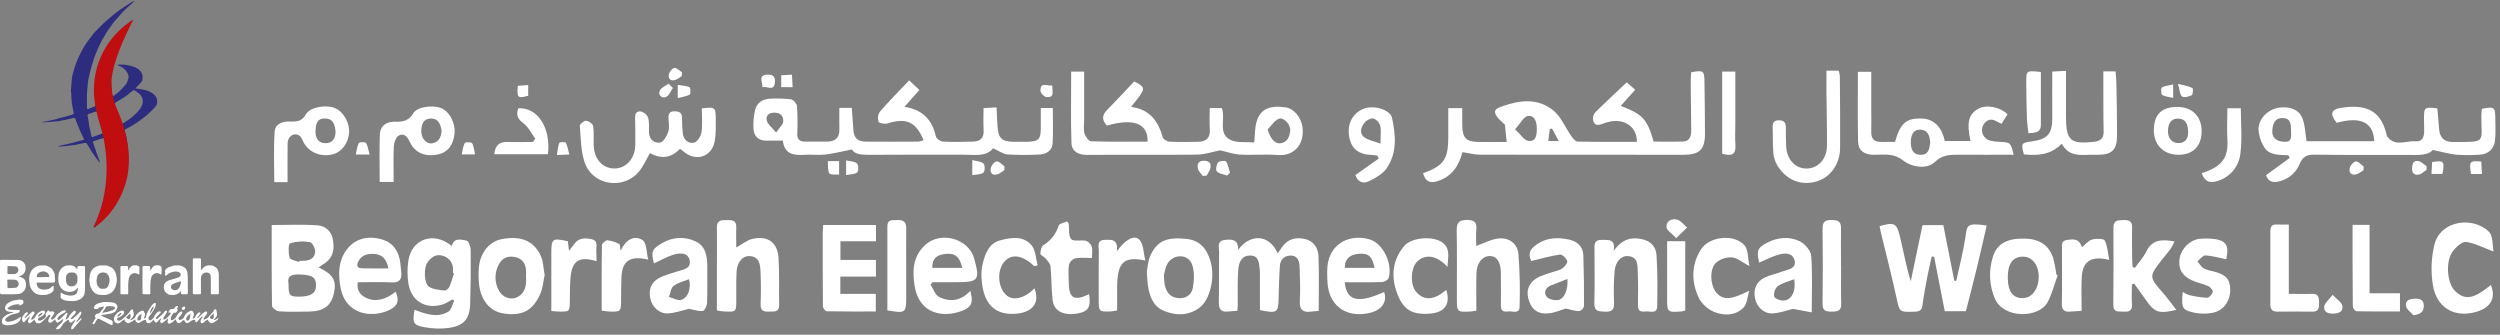 <svg width="351" height="47" viewBox="0 0 351 47" fill="none" xmlns="http://www.w3.org/2000/svg">
<rect x="0" y="0" width="351" height="47" fill="#808080" stroke="none"/>
<g clip-path="url(#clip0_512_1351)">
<path d="M205.33 21.359C204.853 23.192 203.894 24.805 201.762 25.457C200.657 25.795 200.082 25.359 199.798 24.321C202.698 23.274 203.319 22.385 203.337 19.305C203.337 17.952 203.337 16.599 203.337 15.181H205.304C205.304 16.05 205.283 16.89 205.304 17.73C205.35 19.362 205.866 19.893 207.471 19.926C208.794 19.954 210.116 19.926 211.544 19.926C211.441 18.934 211.356 18.122 211.286 17.511C210.822 17.042 210.41 16.738 210.142 16.331C209.685 15.642 209.871 15.3 210.737 14.988C213.33 14.042 215.907 13.699 218.142 15.555C219.196 16.434 219.758 17.892 220.58 19.063C220.812 19.393 221.173 19.869 221.482 19.877C224.263 19.942 227.044 19.913 229.82 19.913C229.854 17.593 227.704 16.392 225.297 17.282C224.498 17.576 223.781 17.851 223.65 16.653C223.646 16.482 223.676 16.313 223.738 16.154C223.8 15.995 223.892 15.85 224.011 15.727C225.413 14.354 226.846 13.021 228.393 11.57L229.581 12.601C228.885 13.374 228.233 14.104 227.555 14.861C230.663 16.07 231.269 16.727 232.163 19.88C233.486 19.88 234.854 19.913 236.218 19.88C237.334 19.844 237.457 19.034 237.447 18.155C237.416 15.934 237.392 13.713 237.375 11.493C237.375 11.034 237.416 10.575 237.437 10.147C239.164 9.833 239.287 9.92 239.305 11.451C239.339 13.885 239.378 16.32 239.38 18.753C239.38 20.993 238.607 21.733 236.359 21.733C226.833 21.733 217.306 21.728 207.778 21.717C207.015 21.717 206.239 21.498 205.33 21.359ZM212.716 18.142C213.49 18.867 213.967 19.689 214.559 19.774C215.66 19.96 215.763 18.921 215.768 18.117C215.768 17.245 215.565 16.181 214.526 16.282C213.959 16.333 213.482 17.313 212.716 18.142ZM218.846 19.802L217.902 18.042L217.588 18.137C217.523 18.653 217.459 19.184 217.382 19.8L218.846 19.802Z" fill="white"/>
<path d="M126.988 14.996C129.535 15.395 130.875 16.826 131.395 19.143C131.468 19.457 132.032 19.86 132.388 19.88C133.798 19.957 135.223 19.924 136.63 19.88C137.661 19.854 138.177 19.328 138.102 18.241C138.043 17.269 138.089 16.29 138.089 15.176L139.914 15.076C139.958 15.993 139.986 16.828 140.043 17.653C140.169 19.457 140.615 19.885 142.417 19.911C142.847 19.911 143.275 19.911 143.705 19.911C145.981 19.911 146.169 19.7 146.126 17.38C146.113 16.669 146.126 15.955 146.126 15.161H147.814C147.814 16.808 147.883 18.46 147.788 20.104C147.729 21.153 146.917 21.651 145.93 21.695C144.43 21.777 142.926 21.772 141.427 21.679C140.808 21.633 140.218 21.164 139.429 20.821C138.434 22.063 136.831 21.715 135.305 21.72C130.844 21.72 126.382 21.697 121.921 21.738C120.864 21.738 119.962 21.622 119.601 20.983C118.235 21.254 117.055 21.561 115.856 21.7C114.882 21.811 113.882 21.664 112.9 21.733C111.382 21.836 110.119 21.62 109.915 19.746C109.111 19.746 108.428 19.723 107.745 19.746C106.533 19.798 105.848 19.192 105.789 18.042C105.738 17.155 105.818 16.265 106.026 15.4C106.283 14.388 107.121 13.9 108.147 13.854C109.121 13.798 110.099 13.83 111.067 13.949C111.394 13.998 111.861 14.542 111.892 14.89C111.987 16.167 112.003 17.449 111.938 18.728C111.902 19.578 112.273 19.888 113.054 19.885C114.085 19.885 115.116 19.885 116.147 19.885C117.289 19.865 117.89 19.323 117.848 18.13C117.815 17.161 117.848 16.187 117.848 15.148H119.593C119.671 16.212 119.753 17.264 119.823 18.318C119.892 19.372 120.465 19.865 121.477 19.883C123.965 19.903 126.454 19.896 128.952 19.883C129.199 19.848 129.44 19.779 129.669 19.679C128.583 17.084 127.251 16.506 124.591 17.328C124.215 17.444 123.436 17.31 123.346 17.089C123.267 16.86 123.241 16.615 123.27 16.374C123.3 16.134 123.384 15.903 123.516 15.7C124.82 14.202 126.223 12.79 127.64 11.282L129.081 12.635L126.988 14.996ZM108.972 18.604C109.487 17.831 109.933 17.488 109.964 17.107C110.028 16.272 109.557 15.79 108.642 15.818C107.851 15.836 107.487 16.334 107.662 16.96C107.802 17.46 108.335 17.844 108.972 18.617V18.604Z" fill="white"/>
<path d="M150.394 10.052H152.216V16.81C152.216 17.452 152.1 18.125 152.262 18.723C152.381 19.161 152.853 19.823 153.185 19.836C155.83 19.926 158.477 19.888 161.116 19.888C161.211 17.326 159.142 16.555 155.417 17.633C154.721 16.901 154.667 16.212 155.433 15.439C156.747 14.112 158.01 12.733 159.245 11.431C160.956 12.338 160.956 12.338 158.804 15.009C161.41 15.333 162.621 17.009 163.255 19.3C163.33 19.558 163.861 19.875 164.193 19.893C165.521 19.957 166.853 19.926 168.183 19.911C169.317 19.895 169.936 19.395 169.856 18.174C169.794 17.205 169.843 16.228 169.843 15.176H171.547C172.106 16.671 170.987 18.651 172.645 19.584C173.58 20.112 174.944 19.89 176.093 20.004C176.217 18.849 176.171 17.895 176.439 17.04C176.975 15.303 178.243 14.754 180.485 15.07C181.674 15.238 182.702 16.498 182.872 17.872C183.168 20.241 181.73 21.96 179.359 21.764C177.612 21.617 175.838 21.805 174.086 21.705C173.134 21.651 172.199 21.303 171.315 21.102C170.284 21.303 169.173 21.695 168.059 21.707C162.905 21.774 157.75 21.707 152.61 21.749C151.383 21.749 150.471 21.249 150.432 20.086C150.322 16.772 150.394 13.452 150.394 10.052ZM177.99 18.158C178.284 19.39 178.998 20.22 179.766 20.122C180.761 19.983 181.055 19.179 181.145 18.37C181.233 17.486 180.215 16.393 179.534 16.679C178.921 16.939 178.498 17.648 177.99 18.158Z" fill="white"/>
<path d="M318.152 24.599L321.466 22.179C321.409 22.053 321.353 21.921 321.299 21.8C319.984 21.728 318.53 21.877 317.799 20.511C317.375 19.791 317.133 18.98 317.092 18.145C317.113 16.501 318.654 15.173 320.288 15.078C321.556 15.006 322.706 15.362 323.209 16.501C323.636 17.47 323.636 18.63 323.845 19.821H333.338C333.237 17.176 331.418 16.3 328.077 17.243C327.064 16.011 327.258 15.338 328.781 15.122C331.858 14.686 334.194 15.207 335.075 18.88C335.082 18.965 335.104 19.047 335.14 19.125C336.227 20.671 337.789 19.728 339.135 19.841C340.166 19.929 340.372 19.135 340.354 18.295C340.354 17.738 340.325 17.184 340.328 16.63C340.328 15.047 340.385 15.014 342.202 15.207C342.284 16.179 342.367 17.181 342.459 18.184C342.568 19.339 343.155 19.936 344.377 19.939C349.218 19.939 348.357 20.089 348.38 16.253C348.38 15.921 348.429 15.588 348.452 15.277C350.215 14.929 350.323 15.019 350.341 16.617C350.341 17.514 350.39 18.421 350.341 19.305C350.274 20.901 349.413 21.718 347.828 21.741C346.843 21.793 345.856 21.787 344.872 21.723C343.877 21.617 342.9 21.331 341.568 21.053C340.885 21.857 339.506 21.761 338.135 21.754C333.753 21.73 329.387 21.787 325.015 21.712C323.92 21.694 323.301 21.97 322.881 23.001C322.647 23.576 322.286 24.09 321.826 24.506C321.365 24.922 320.817 25.229 320.221 25.403C319.087 25.774 318.445 25.465 318.152 24.599ZM321.665 18.3C321.608 17.609 321.757 16.614 320.5 16.578C319.366 16.545 319.098 17.398 319.031 18.284C318.948 19.315 319.595 19.859 320.688 19.908C321.897 19.973 321.647 19.137 321.665 18.3Z" fill="white"/>
<path d="M276.013 43.688H273.044L271.552 36.061L271.217 36.01C271.011 36.945 270.781 37.878 270.603 38.819C270.346 40.159 270.088 41.499 269.918 42.853C269.827 43.577 269.487 43.739 268.825 43.76C266.624 43.835 266.704 43.84 266.232 41.651C265.577 38.62 264.791 35.62 264.064 32.607C263.997 32.321 263.948 32.032 263.892 31.752C265.905 31.172 266.289 31.3 266.727 33.11C267.242 35.195 267.598 37.321 268.273 39.484C268.817 36.881 269.364 34.28 269.923 31.607H272.84C273.356 34.212 273.871 36.817 274.387 39.422H274.663C275.093 37.427 275.609 35.442 275.926 33.429C276.207 31.666 275.975 31.233 278.936 31.661C278.467 33.682 278.019 35.698 277.529 37.703C277.039 39.708 276.529 41.664 276.013 43.688Z" fill="white"/>
<path d="M185.145 43.657C184.694 43.696 184.398 43.703 184.114 43.744C182.908 43.92 182.418 43.487 182.496 42.198C182.588 40.626 182.514 39.041 182.462 37.463C182.436 36.657 182.204 35.863 181.186 35.883C180.23 35.901 179.728 36.512 179.681 37.456C179.614 38.863 179.539 40.267 179.521 41.675C179.493 43.922 179.367 44.036 176.895 43.538C176.895 41.966 176.895 40.358 176.895 38.749C176.901 38.451 176.891 38.152 176.864 37.855C176.756 36.976 176.797 35.904 175.547 35.878C174.258 35.85 173.923 36.93 173.848 37.899C173.722 39.556 173.794 41.226 173.779 42.891C173.779 43.1 173.745 43.309 173.717 43.641C173.289 43.672 172.874 43.685 172.462 43.737C171.431 43.86 171.103 43.409 171.124 42.417C171.173 40.072 171.124 37.721 171.16 35.376C171.16 34.734 170.81 33.829 171.969 33.687C172.969 33.576 173.902 33.584 173.828 35.102C175.318 32.947 178.101 32.672 179.39 35.569C179.617 35.244 179.792 34.994 179.965 34.741C180.738 33.628 181.787 33.231 183.22 33.558C184.509 33.855 185.065 34.87 185.117 35.999C185.22 38.497 185.145 41.015 185.145 43.657Z" fill="white"/>
<path d="M273.046 19.792H276.655C276.098 17.179 276.379 16.058 277.727 15.282C278.841 14.643 280.771 14.985 281.851 16.042L281.024 17.382C280.802 17.288 280.585 17.183 280.374 17.068C279.539 16.552 278.859 16.81 278.431 17.583C278.331 17.785 278.277 18.006 278.272 18.23C278.267 18.455 278.312 18.678 278.403 18.883C278.494 19.088 278.629 19.271 278.799 19.419C278.968 19.566 279.168 19.674 279.384 19.735C279.843 19.846 280.312 19.907 280.784 19.919C282.289 20.001 282.289 19.991 282.712 21.723C280.121 21.723 277.557 21.743 275.018 21.723C273.784 21.723 272.698 21.723 271.667 22.733C270.588 23.813 268.366 23.493 267.175 22.504C266.675 22.113 266.083 21.858 265.456 21.764C264.662 21.638 263.829 21.738 263.015 21.73C261.726 21.715 260.907 21.133 260.876 19.877C260.796 16.643 260.85 13.403 260.85 10.083H262.724V15.248C262.724 16.315 262.757 17.385 262.724 18.452C262.69 19.519 263.157 19.952 264.18 19.926C264.817 19.911 265.469 19.926 266.059 19.926C266.812 17.271 267.636 16.576 269.807 16.64C271.472 16.692 272.621 17.784 273.046 19.792ZM271.002 19.983C270.943 19.148 270.714 18.261 269.652 18.21C268.526 18.153 268.286 19.083 268.278 19.975C268.27 20.867 268.536 21.736 269.667 21.738C270.76 21.741 270.917 20.908 271.002 19.983Z" fill="white"/>
<path d="M44.724 37.543C46.739 38.497 47.257 39.347 46.904 41.069C46.52 42.914 45.517 43.7 43.417 43.742C42.002 43.77 40.582 43.804 39.174 43.713C38.819 43.69 38.197 43.218 38.192 42.94C38.128 39.203 38.146 35.458 38.146 31.592C40.401 31.592 42.528 31.481 44.644 31.638C45.164 31.684 45.654 31.905 46.034 32.265C46.413 32.625 46.66 33.102 46.734 33.62C46.961 34.839 46.858 36.002 45.762 36.839C45.463 37.071 45.133 37.267 44.724 37.543ZM40.512 39.881C40.512 41.492 40.656 41.651 41.968 41.649C43.669 41.649 44.386 41.167 44.37 40.035C44.355 38.904 43.837 38.605 42.051 38.533C40.919 38.486 40.275 38.757 40.512 39.881ZM41.991 36.788L42.061 36.612C42.19 36.612 42.319 36.612 42.448 36.612C43.35 36.638 44.159 36.355 44.252 35.398C44.296 34.935 43.858 34.056 43.528 34.002C42.59 33.829 41.626 33.882 40.713 34.156C40.476 34.236 40.476 35.522 40.659 36.174C40.741 36.478 41.525 36.6 41.991 36.785V36.788Z" fill="white"/>
<path d="M63.428 34.538C63.773 33.28 64.776 33.664 65.516 33.783C65.773 33.821 66.078 34.618 66.083 35.071C66.112 37.587 66.089 40.103 66.013 42.618C65.949 44.817 65.101 45.781 62.876 46.056C61.817 46.18 60.745 46.146 59.696 45.956C57.995 45.652 57.892 45.371 58.198 43.492C59.745 44.077 61.361 44.68 62.931 43.773C63.366 43.515 63.5 42.755 63.771 42.226L63.513 42.049C63.016 42.306 62.544 42.647 62.018 42.788C59.642 43.43 57.698 42.201 57.332 39.757C57.176 38.711 57.176 37.647 57.332 36.6C57.796 33.53 60.905 32.437 63.428 34.538ZM63.748 38.376L63.601 38.327C63.601 38.2 63.601 38.069 63.601 37.943C63.641 37.49 63.519 37.037 63.256 36.666C62.994 36.294 62.608 36.028 62.168 35.914C61.206 35.6 60.51 36.136 59.997 36.876C59.484 37.615 59.518 39.786 60.219 40.252C60.814 40.646 61.667 40.695 62.42 40.788C62.632 40.814 62.992 40.499 63.101 40.273C63.35 39.649 63.566 39.012 63.748 38.365V38.376Z" fill="white"/>
<path d="M98.535 15.222C100.381 14.985 100.479 15.042 100.494 16.686C100.494 17.746 100.535 18.833 100.337 19.864C99.912 22.06 97.669 22.743 95.968 21.271C95.842 21.163 95.71 21.063 95.478 20.882C94.241 22.215 92.782 22.352 91.257 21.493C90.695 22.444 90.3 23.403 89.659 24.148C87.437 26.725 83.13 25.991 82.076 22.772C81.545 21.158 81.542 19.364 81.406 17.645C81.388 17.421 82.004 16.923 82.29 16.952C82.653 16.985 83.225 17.382 83.277 17.694C83.419 18.568 83.328 19.478 83.354 20.372C83.408 22.305 84.558 23.622 86.205 23.656C87.852 23.689 89.156 22.31 89.195 20.372C89.221 19.083 89.195 17.813 89.169 16.534C89.151 15.864 89.476 15.503 90.084 15.684C90.291 15.751 90.481 15.862 90.64 16.01C90.8 16.158 90.926 16.338 91.009 16.539C91.174 17.184 91.102 17.892 91.115 18.576C91.135 19.607 91.873 20.14 92.682 20.016C93.141 19.949 93.62 19.099 93.821 18.509C94.022 17.918 93.88 17.243 93.857 16.604C93.837 16.008 93.973 15.617 94.695 15.627C95.347 15.627 95.765 15.797 95.757 16.557C95.751 17.282 95.788 18.005 95.868 18.725C95.968 19.64 96.641 20.194 97.437 20.029C97.886 19.934 98.404 19.13 98.486 18.583C98.651 17.509 98.535 16.387 98.535 15.222Z" fill="white"/>
<path d="M207.283 43.613C206.866 43.677 206.659 43.726 206.453 43.737C204.564 43.827 204.543 43.804 204.543 41.889C204.543 38.693 204.577 35.497 204.52 32.301C204.502 31.215 204.932 30.886 205.956 30.88C206.979 30.875 207.368 31.203 207.275 32.226C207.203 33.061 207.262 33.906 207.262 34.528C208.337 34.151 209.342 33.594 210.394 33.481C211.886 33.321 213.059 34.205 213.188 35.7C213.379 38.16 213.433 40.629 213.348 43.095C213.322 44.159 212.294 43.629 211.701 43.726C211.108 43.824 210.709 43.641 210.724 42.914C210.75 41.595 210.724 40.273 210.724 38.953C210.724 38.739 210.724 38.525 210.724 38.314C210.68 36.736 210.16 35.95 209.162 35.948C208.165 35.945 207.358 36.881 207.299 38.288C207.239 40.028 207.283 41.773 207.283 43.613Z" fill="white"/>
<path d="M100.652 43.592C100.652 41.597 100.652 39.646 100.652 37.693C100.652 35.739 100.683 33.852 100.652 31.932C100.631 30.883 101.301 30.901 102.018 30.901C102.734 30.901 103.425 30.88 103.374 31.932C103.33 32.898 103.374 33.865 103.374 34.746C104.211 34.288 104.892 33.7 105.66 33.535C107.853 33.063 109.181 34.05 109.312 36.278C109.443 38.445 109.351 40.626 109.392 42.801C109.415 43.904 108.655 43.711 107.985 43.747C107.237 43.788 106.758 43.649 106.789 42.716C106.843 41.169 106.843 39.641 106.776 38.107C106.735 37.12 106.613 36.045 105.276 35.958C104.283 35.883 103.487 36.793 103.415 38.138C103.343 39.484 103.379 40.783 103.376 42.105C103.376 43.801 103.376 43.806 101.662 43.731C101.355 43.724 101.067 43.654 100.652 43.592Z" fill="white"/>
<path d="M122.98 36.494V38.832H117.982V41.257H122.965V43.734C120.676 43.734 118.377 43.749 116.08 43.703C115.887 43.703 115.542 43.27 115.539 43.035C115.503 39.62 115.511 36.205 115.513 32.79C115.513 32.416 115.554 32.04 115.578 31.594H122.985V33.875H117.998V36.494H122.98Z" fill="white"/>
<path d="M226.557 35.208C227.439 34.041 228.362 33.376 229.774 33.471C231.375 33.577 232.47 34.293 232.576 35.868C232.733 38.244 232.715 40.639 232.668 43.023C232.648 44.129 231.666 43.654 231.07 43.729C230.475 43.804 229.952 43.745 229.965 42.907C229.991 41.33 230.011 39.75 229.942 38.177C229.9 37.239 230.014 36.084 228.596 35.958C227.632 35.871 226.807 36.706 226.686 38.085C226.568 39.571 226.544 41.064 226.614 42.554C226.653 43.554 226.243 43.804 225.325 43.755C224.506 43.714 223.812 43.778 223.846 42.585C223.918 40.116 223.867 37.641 223.867 35.169C223.867 34.445 223.725 33.657 224.897 33.677C225.82 33.695 226.843 33.52 226.557 35.208Z" fill="white"/>
<path d="M305.558 43.508C303.115 44.085 302.514 43.871 301.339 42.19C300.785 41.399 300.213 40.621 299.651 39.835L299.316 39.914C299.316 40.866 299.267 41.819 299.329 42.765C299.391 43.711 298.813 43.796 298.115 43.747C297.452 43.711 296.7 43.917 296.71 42.804C296.744 39.18 296.741 35.556 296.726 31.932C296.726 30.901 297.391 30.919 298.112 30.901C298.834 30.883 299.375 30.986 299.349 31.917C299.311 33.365 299.349 34.816 299.349 36.267C299.349 36.675 299.391 37.079 299.414 37.487L299.741 37.605C300.288 36.832 300.947 36.12 301.357 35.285C302.197 33.582 303.569 33.59 305.308 33.899C305.15 34.255 304.968 34.599 304.762 34.93C304.388 35.445 303.96 35.917 303.571 36.417C301.682 38.847 301.692 38.84 303.746 41.198C304.352 41.897 304.893 42.657 305.558 43.508Z" fill="white"/>
<path d="M288.89 38.662C288.434 39.919 288.117 41.239 287.488 42.414C286.253 44.716 281.281 44.775 280.07 41.899C279.279 40.038 279.187 37.953 279.812 36.03C280.397 34.146 281.913 33.424 284.338 33.502C286.4 33.569 287.722 34.471 288.287 36.301C288.474 37.04 288.619 37.79 288.72 38.546L288.89 38.662ZM283.98 36.033C282.557 36.064 281.861 37.074 281.892 39.064C281.921 40.979 282.642 41.899 284.068 41.855C285.336 41.809 286.269 40.474 286.235 38.762C286.202 37.136 285.266 36.007 283.98 36.033Z" fill="white"/>
<path d="M295.308 10.026H297.027C297.068 10.601 297.133 11.14 297.14 11.678C297.184 14.106 297.241 16.537 297.233 18.968C297.233 21.071 296.537 21.725 294.47 21.733C294.086 21.733 293.697 21.718 293.315 21.733C291.836 21.8 290.362 21.872 289.483 20.169C287.895 21.777 286.06 21.877 284.155 21.671C283.738 20.125 283.792 20.045 285.243 19.854C287.496 19.56 288.158 18.756 288.14 16.496C288.114 14.411 288.14 12.325 288.14 10.052L290.063 9.944V15.614C290.063 15.872 290.063 16.13 290.063 16.387C290.083 19.756 290.671 20.267 294.019 19.906C294.955 19.805 295.375 19.39 295.352 18.426C295.298 16.212 295.318 13.993 295.31 11.776C295.305 11.233 295.308 10.686 295.308 10.026Z" fill="white"/>
<path d="M76.47 38.59C76.292 39.402 76.228 40.394 75.849 41.273C74.8 43.667 73.222 44.428 70.604 43.995C68.781 43.693 67.485 42.126 67.253 39.847C67.18 39.083 67.174 38.314 67.238 37.548C67.403 35.486 68.725 33.894 70.441 33.574C73.137 33.059 74.96 33.803 75.936 35.943C76.272 36.688 76.277 37.584 76.47 38.59ZM73.849 38.773C73.87 38.459 73.87 38.143 73.849 37.829C73.733 36.824 73.156 36.2 72.145 36.061C71.135 35.922 70.423 36.298 69.978 37.239C69.698 37.792 69.557 38.405 69.569 39.024C69.58 39.644 69.742 40.251 70.042 40.793C70.534 41.745 71.74 42.198 72.661 41.703C73.715 41.131 73.957 40.103 73.849 38.773Z" fill="white"/>
<path d="M161.008 38.159C161.132 37.569 161.157 36.633 161.523 35.857C162.495 33.795 163.802 33.267 166.542 33.538C168.279 33.705 169.377 34.713 169.954 36.669C170.635 38.976 169.89 42.157 168.346 43.252C166.802 44.347 165.116 44.324 163.464 43.667C161.918 43.051 161.402 41.628 161.168 40.11C161.09 39.564 161.075 39.007 161.008 38.159ZM163.413 38.613C163.422 39.07 163.458 39.526 163.521 39.979C163.748 40.948 164.204 41.711 165.325 41.847C166.446 41.984 167.276 41.435 167.462 40.458C167.663 39.383 167.719 38.138 167.372 37.138C166.83 35.625 164.727 35.61 163.91 37.03C163.588 37.59 163.511 38.288 163.41 38.613H163.413Z" fill="white"/>
<path d="M130.65 39.966C131.034 40.551 131.284 41.391 131.828 41.672C133.398 42.484 134.947 42.237 136.233 40.835C136.674 42.42 136.439 43.098 135.132 43.618C132.509 44.649 129.026 44.175 128.4 40.082C128.073 37.945 128.181 35.907 129.975 34.327C132.143 32.419 135.991 33.515 136.764 36.27C137.625 39.337 137.403 39.621 134.254 39.621C133.148 39.621 132.042 39.621 130.939 39.621C130.841 39.739 130.746 39.853 130.65 39.966ZM135.114 37.608C134.689 35.958 134.065 35.486 132.653 35.662C131.563 35.796 130.849 36.28 130.895 37.608H135.114Z" fill="white"/>
<path d="M50.229 39.631C50.064 40.837 50.605 41.435 51.425 41.832C52.698 42.428 54.188 42.09 55.549 40.943C56.09 42.188 55.871 42.925 54.701 43.505C52.358 44.662 48.515 44.325 47.801 40.314C47.476 38.479 47.494 36.76 48.574 35.188C49.654 33.615 51.487 32.992 53.611 33.613C55.26 34.092 56.038 35.352 56.214 37.012C56.255 37.391 56.294 37.786 56.335 38.154C56.451 39.201 56.116 39.727 54.922 39.652C53.394 39.559 51.855 39.631 50.229 39.631ZM54.544 37.685C54.25 36.34 53.647 35.724 52.567 35.654C51.67 35.595 50.842 35.757 50.355 36.618C50.059 37.146 50.02 37.649 50.827 37.675C52.012 37.711 53.198 37.685 54.544 37.685Z" fill="white"/>
<path d="M188.797 39.626C189.055 42.293 190.71 42.634 194.336 40.994C194.811 42.479 193.937 43.629 192.066 43.987C188.813 44.608 186.496 42.791 186.367 39.474C186.331 38.541 186.279 37.566 186.493 36.672C187.109 34.095 189.54 32.855 192.249 33.594C194.12 34.11 195.599 37.015 194.955 39.056C194.87 39.314 194.344 39.59 194.014 39.6C192.308 39.654 190.596 39.626 188.797 39.626ZM192.981 37.608C192.671 35.984 192.115 35.502 190.746 35.636C189.627 35.747 188.818 36.226 188.803 37.608H192.981Z" fill="white"/>
<path d="M96.719 43.355C95.891 43.551 94.863 43.933 93.814 44.002C92.595 44.087 91.538 43.108 91.293 41.871C91.048 40.634 91.432 39.631 92.525 39.035C93.26 38.636 94.105 38.438 94.907 38.162C95.757 37.87 97.038 37.798 96.84 36.615C96.641 35.432 95.445 35.474 94.52 35.767C93.595 36.061 92.698 36.574 91.806 36.984C91.396 35.298 91.507 34.971 93.012 34.105C93.714 33.688 94.508 33.451 95.323 33.416C96.138 33.38 96.95 33.547 97.685 33.901C99.131 34.582 99.311 36.072 99.301 37.535C99.288 39.198 99.337 40.863 99.27 42.525C99.252 42.93 98.925 43.629 98.675 43.657C98.082 43.729 97.44 43.487 96.719 43.355ZM96.737 39.198C95.925 39.53 95.128 39.698 94.564 40.149C94.182 40.453 94.128 41.162 93.927 41.696C94.487 41.847 95.09 42.211 95.592 42.108C96.572 41.891 97.097 40.479 96.737 39.198Z" fill="white"/>
<path d="M219.832 43.317C219.16 43.515 218.271 43.933 217.353 44.005C215.807 44.131 214.904 43.34 214.549 41.811C214.257 40.574 214.806 39.471 216.126 38.845C216.788 38.573 217.466 38.34 218.155 38.146C218.557 38.007 219.018 37.94 219.338 37.693C219.657 37.445 220.126 36.919 220.044 36.662C219.905 36.265 219.332 35.695 219.013 35.741C217.68 35.93 216.379 36.314 214.989 36.646C214.531 35.695 214.716 35.025 215.776 34.301C217.191 33.331 218.753 33.301 220.325 33.643C221.451 33.901 222.263 34.615 222.302 35.85C222.379 38.231 222.41 40.614 222.394 42.999C222.351 43.16 222.267 43.307 222.15 43.426C222.033 43.545 221.887 43.632 221.727 43.677C221.168 43.693 220.601 43.487 219.832 43.317ZM220.07 39.162C219.222 39.497 218.482 39.798 217.734 40.082C216.987 40.365 216.74 41.074 217.108 41.605C217.366 41.981 218.183 42.206 218.701 42.136C219.619 42.012 220.183 40.724 220.07 39.162Z" fill="white"/>
<path d="M254.368 43.86L251.741 43.365C250.968 43.548 249.937 43.932 248.893 44C247.679 44.077 246.708 43.154 246.424 41.979C246.117 40.69 246.571 39.538 247.757 38.968C248.55 38.584 249.45 38.43 250.277 38.105C251.02 37.814 252.218 37.754 251.971 36.605C251.731 35.504 250.643 35.478 249.746 35.741C248.793 36.017 247.896 36.489 246.978 36.87C246.602 35.167 246.736 34.767 248.192 34.035C249.648 33.303 251.234 33.185 252.656 33.86C253.391 34.208 254.231 35.179 254.29 35.922C254.491 38.45 254.368 41.01 254.368 43.86ZM251.911 39.198C251.107 39.517 250.249 39.713 249.592 40.182C249.396 40.365 249.249 40.594 249.163 40.847C249.077 41.101 249.056 41.372 249.099 41.636C249.19 41.943 249.994 42.239 250.45 42.2C251.576 42.103 252.174 40.84 251.911 39.198Z" fill="white"/>
<path d="M350.099 35.311C348.692 34.796 347.498 34.154 346.233 33.963C345.702 33.883 344.9 34.633 344.441 35.187C343.305 36.566 343.526 39.775 344.725 40.889C346.125 42.193 347.302 41.984 349.725 40.007C350.681 42.397 349.022 43.636 346.79 43.974C344.212 44.366 342.114 42.966 341.601 40.17C341.269 38.25 341.33 36.283 341.782 34.388C342.614 30.937 347.194 30.316 349.444 32.54C350.047 33.133 349.919 34.453 350.099 35.311Z" fill="white"/>
<path d="M256.437 9.923H258.151C258.23 10.169 258.284 10.422 258.314 10.678C258.337 14.05 258.378 17.421 258.35 20.79C258.332 23.04 256.966 24.914 255.069 25.468C252.88 26.105 250.878 25.342 249.563 23.277C249.237 22.738 249.038 22.131 248.981 21.504C248.872 20.316 248.927 19.114 248.88 17.921C248.854 17.254 249.04 16.87 249.806 16.89C250.571 16.911 250.741 17.305 250.731 17.96C250.731 18.813 250.731 19.666 250.777 20.519C250.852 22.365 252.027 23.656 253.612 23.664C255.249 23.664 256.499 22.339 256.509 20.442C256.525 17.883 256.458 15.323 256.432 12.764C256.43 11.856 256.437 10.977 256.437 9.923Z" fill="white"/>
<path d="M55.27 25.543H53.306C53.306 23.331 53.255 21.13 53.327 18.932C53.368 17.643 54.291 17.045 55.492 17.086C56.593 17.122 57.404 16.952 58.031 15.895C58.57 14.983 60.771 14.7 61.943 15.184C63.116 15.669 63.936 17.223 63.822 18.682C63.694 20.323 62.871 21.393 61.503 21.679C59.699 22.058 58.25 21.481 57.523 19.901C57.178 19.148 56.709 18.664 56.013 19.019C55.611 19.223 55.319 19.986 55.291 20.514C55.214 22.166 55.27 23.816 55.27 25.543ZM62.003 18.267C61.809 17.493 61.603 16.612 60.485 16.645C59.366 16.679 59.157 17.542 59.147 18.45C59.147 19.427 59.882 20.254 60.668 20.122C61.621 19.95 61.964 19.249 62.003 18.267Z" fill="white"/>
<path d="M40.373 25.568H38.512C38.512 23.166 38.393 20.795 38.566 18.447C38.661 17.313 39.785 17.011 40.839 17.063C41.739 17.096 42.419 16.996 42.948 16.052C43.512 15.042 45.7 14.671 46.945 15.143C48.19 15.614 49.123 17.225 49.007 18.676C48.891 20.127 47.94 21.393 46.651 21.687C44.999 22.055 43.419 21.408 42.667 20.063C42.466 19.702 42.327 19.223 42.012 19.032C41.257 18.558 40.399 19.135 40.383 20.104C40.355 21.883 40.373 23.669 40.373 25.568ZM47.102 18.339C46.986 17.47 46.762 16.653 45.651 16.632C44.468 16.609 44.34 17.475 44.301 18.37C44.257 19.354 44.669 20.104 45.703 20.104C46.736 20.104 47.167 19.362 47.102 18.339Z" fill="white"/>
<path d="M312.561 36.404C311.582 36.206 310.618 35.912 309.638 35.86C309.28 35.842 308.893 36.391 308.52 36.682C308.796 37.012 309.015 37.43 309.36 37.649C309.779 37.864 310.23 38.012 310.695 38.087C312.499 38.531 313.11 39.172 313.123 40.665C313.139 42.281 312.187 43.626 310.638 43.917C309.796 44.079 308.93 44.075 308.089 43.904C306.352 43.531 306.236 43.245 306.458 40.987C306.726 41.168 307.016 41.314 307.321 41.422C308.167 41.629 309.03 41.758 309.899 41.809C310.156 41.809 310.592 41.314 310.672 40.984C310.721 40.76 310.342 40.301 310.051 40.172C309.277 39.83 308.419 39.69 307.667 39.324C306.272 38.649 305.788 37.636 306.032 36.211C306.259 34.894 307.478 33.687 308.788 33.533C309.301 33.478 309.819 33.468 310.334 33.502C312.512 33.641 313.028 34.36 312.561 36.404Z" fill="white"/>
<path d="M152.909 41.301C153.19 43.087 152.799 43.734 151.35 44.002C149.34 44.374 147.971 43.703 147.783 42.105C147.6 40.559 147.644 38.958 147.492 37.394C147.453 37.002 147.074 36.621 146.796 36.28C146.587 36.023 146.082 35.845 146.077 35.626C146.077 35.211 146.208 34.595 146.502 34.412C147.525 33.793 148.283 32.82 148.633 31.677C148.744 31.365 149.445 31.259 149.829 31.079C150.002 31.337 150.041 31.375 150.046 31.414C150.141 32.157 149.987 33.128 150.402 33.572C150.76 33.953 151.786 33.651 152.482 33.811C152.665 33.881 152.832 33.989 152.969 34.13C153.107 34.27 153.212 34.438 153.278 34.623C153.417 35.041 153.312 35.538 153.312 36.224C152.466 36.224 151.695 36.128 150.969 36.265C150.763 36.331 150.576 36.445 150.423 36.598C150.27 36.751 150.156 36.938 150.09 37.144C149.958 37.932 150.038 38.757 150.046 39.569C150.067 41.881 150.78 42.327 152.909 41.301Z" fill="white"/>
<path d="M145.226 37.373C143.599 35.855 142.112 35.589 141.102 36.638C139.96 37.827 140.032 40.247 141.246 41.399C142.195 42.306 143.824 41.93 145.244 40.474C146.133 42.793 144.62 43.824 142.875 44.025C138.921 44.474 137.826 41.693 137.792 38.458C137.797 37.902 137.874 37.349 138.022 36.813C138.375 35.458 138.919 34.146 140.411 33.749C141.958 33.337 143.679 33.058 144.839 34.447C145.414 35.138 145.419 36.295 145.685 37.244L145.226 37.373Z" fill="white"/>
<path d="M203.226 37.468C201.749 35.86 200.169 35.623 199.025 36.672C198.033 37.582 197.94 39.999 198.86 41.017C199.979 42.257 201.35 42.154 203.061 40.703C203.659 42.646 202.899 43.819 200.909 44.017C198.259 44.275 196.942 43.502 196.063 40.925C195.29 38.664 195.548 36.478 197.113 34.576C198.143 33.303 201.236 33.066 202.556 34.081C203.685 34.976 203.275 36.133 203.226 37.468Z" fill="white"/>
<path d="M245.599 40.811C245.341 41.623 245.308 42.662 244.772 43.203C243.656 44.33 242.058 44.353 240.684 43.801C239.754 43.414 238.985 42.717 238.509 41.829C237.452 39.569 237.434 37.19 238.818 35.01C239.991 33.167 243.504 32.793 244.937 34.458C245.473 35.082 245.38 36.239 245.617 37.355C244.602 36.821 243.898 36.19 243.151 36.133C242.331 36.094 241.527 36.37 240.906 36.907C239.934 37.881 240.145 40.234 241.06 41.185C242.022 42.19 243.125 42.061 245.599 40.811Z" fill="white"/>
<path d="M321.35 31.522V41.255C322.469 41.255 323.52 41.296 324.567 41.255C325.515 41.206 325.598 41.747 325.598 42.466C325.598 43.136 325.624 43.778 324.649 43.755C323.024 43.733 321.397 43.733 319.768 43.755C319.067 43.755 318.755 43.476 318.757 42.77C318.769 39.32 318.769 35.869 318.757 32.417C318.757 31.78 319.015 31.471 319.68 31.52C320.18 31.553 320.685 31.522 321.35 31.522Z" fill="white"/>
<path d="M330.302 31.574H332.686V41.177H336.954V43.726C334.933 43.726 332.892 43.747 330.851 43.698C330.663 43.698 330.335 43.257 330.335 43.02C330.292 39.236 330.302 35.453 330.302 31.574Z" fill="white"/>
<path d="M190.298 24.579L193.574 22.259L193.365 21.836C193.053 21.803 192.741 21.751 192.429 21.741C190.811 21.684 189.803 20.908 189.476 19.452C189.066 17.648 189.733 16.101 191.236 15.359C192.437 14.771 194.329 15.101 195.167 16.032C195.286 16.153 195.375 16.302 195.424 16.465C195.955 18.924 196.198 21.408 194.703 23.599C194.154 24.406 193.136 24.983 192.218 25.437C191.205 25.929 190.548 25.36 190.298 24.579ZM193.824 20.169C193.824 18.973 193.937 18.272 193.78 17.632C193.712 17.407 193.592 17.2 193.431 17.028C193.269 16.857 193.07 16.725 192.849 16.643C192.478 16.565 191.875 16.864 191.607 17.192C191.112 17.8 190.785 18.653 191.522 19.254C192.076 19.681 192.878 19.805 193.824 20.169Z" fill="white"/>
<path d="M296.13 36.489C293.632 35.865 292.398 36.667 292.277 38.896C292.194 40.425 292.261 41.961 292.261 43.642C291.668 43.678 291.174 43.701 290.679 43.745C289.815 43.825 289.462 43.51 289.483 42.585C289.539 40.069 289.496 37.551 289.506 35.035C289.506 34.471 289.315 33.811 290.243 33.68C291.493 33.504 291.939 33.68 292.305 34.711C292.774 34.337 293.194 33.788 293.728 33.633C294.261 33.479 295.37 33.484 295.509 33.767C295.911 34.579 295.95 35.569 296.13 36.489Z" fill="white"/>
<path d="M91.004 36.445C88.447 35.863 87.362 36.608 87.254 38.896C87.203 39.958 87.205 41.025 87.2 42.087C87.2 43.763 87.161 43.796 85.483 43.734C85.195 43.734 84.906 43.665 84.475 43.611C84.475 40.517 84.457 37.463 84.512 34.414C84.512 34.156 85.04 33.721 85.298 33.736C85.869 33.809 86.422 33.984 86.932 34.252C87.056 34.309 87.032 34.685 87.133 35.203C87.855 33.656 89.035 32.958 90.2 33.7C90.808 34.089 90.759 35.497 91.004 36.445Z" fill="white"/>
<path d="M156.806 35.28C157.984 33.63 159.247 32.929 159.969 33.651C160.559 34.244 160.523 35.455 160.809 36.574C157.974 35.999 157.082 36.721 156.881 39.339C156.827 40.061 156.847 40.788 156.842 41.515C156.842 42.193 156.842 42.868 156.842 43.577C156.571 43.641 156.297 43.689 156.02 43.721C154.267 43.788 154.262 43.783 154.26 41.981C154.26 39.718 154.244 37.455 154.275 35.195C154.275 34.587 153.956 33.715 155.095 33.674C156.015 33.648 157.007 33.507 156.806 35.28Z" fill="white"/>
<path d="M83.741 36.669C81.272 35.927 80.285 36.61 80.094 39.069C80.014 40.1 80.017 41.116 80.004 42.141C79.986 43.778 80.004 43.781 78.365 43.739C78.107 43.739 77.862 43.698 77.406 43.66V40.097C77.406 38.603 77.406 37.108 77.406 35.613C77.406 33.481 77.535 33.386 79.725 33.876L79.89 35.216C80.197 34.814 80.406 34.548 80.612 34.27C81.236 33.386 82.13 33.386 83.04 33.579C84.04 33.796 83.682 34.631 83.723 35.262C83.767 35.711 83.741 36.164 83.741 36.669Z" fill="white"/>
<path d="M124.588 43.577C124.588 39.608 124.601 35.695 124.588 31.783C124.588 30.752 125.31 30.94 125.921 30.901C126.715 30.85 127.246 31.061 127.235 32.012C127.212 34.479 127.235 36.948 127.235 39.417C127.235 40.141 127.235 40.863 127.235 41.587C127.233 43.959 127.158 44.02 124.588 43.577Z" fill="white"/>
<path d="M258.492 37.373C258.492 39.12 258.445 40.87 258.507 42.615C258.548 43.69 257.963 43.749 257.136 43.749C256.309 43.749 255.876 43.618 255.888 42.639C255.94 39.102 255.932 35.563 255.888 32.025C255.888 31.063 256.355 30.89 257.162 30.893C257.968 30.896 258.494 31.04 258.479 32.001C258.445 33.806 258.479 35.581 258.479 37.373H258.492Z" fill="white"/>
<path d="M305.739 15.014C307.827 15.029 309.131 16.375 309.108 18.483C309.082 20.545 307.868 21.744 305.827 21.733C303.785 21.723 302.381 20.331 302.399 18.277C302.419 16.052 303.497 15.001 305.739 15.014ZM307.208 18.56C307.208 17.491 306.909 16.687 305.839 16.651C304.77 16.614 304.409 17.401 304.381 18.349C304.352 19.352 304.881 20.071 305.845 20.089C306.809 20.107 307.262 19.413 307.208 18.558V18.56Z" fill="white"/>
<path d="M234.063 33.862H236.609V43.602C236.44 43.655 236.268 43.696 236.094 43.724C234.109 43.878 234.06 43.834 234.063 41.899V33.862Z" fill="white"/>
<path d="M72.756 15.207C75.465 15.032 77.372 17.942 76.931 21.651H69.397C69.511 20.455 70.07 19.872 71.305 19.929C72.48 19.983 73.661 19.929 74.838 19.929L75.143 19.463C74.604 18.728 74.192 17.826 73.493 17.308C72.704 16.723 72.426 16.176 72.756 15.207Z" fill="white"/>
<path d="M309.115 24.313C312.087 23.37 312.886 22.065 312.724 19.516C312.644 18.119 312.724 16.712 312.724 15.202H314.613C314.613 17.343 314.822 19.493 314.546 21.581C314.451 22.44 314.11 23.253 313.566 23.924C313.021 24.595 312.295 25.095 311.474 25.364C310.347 25.774 309.577 25.584 309.115 24.313Z" fill="white"/>
<path d="M241.792 21.573V10.052H243.641V17.346C243.641 18.328 243.574 19.316 243.653 20.29C243.762 21.607 243.226 22.014 241.792 21.573Z" fill="white"/>
<path d="M286.54 10.106C286.54 12.604 286.54 15.068 286.54 17.532C286.54 18.62 285.733 18.653 284.787 18.7C284.712 17.96 284.599 17.261 284.578 16.558C284.523 14.901 284.493 13.242 284.488 11.581C284.475 9.887 284.491 9.887 286.54 10.106Z" fill="white"/>
<path d="M235.343 33.43C234.72 32.765 234.021 32.362 233.98 31.901C233.9 31.012 234.733 30.641 235.472 30.831C235.988 30.968 236.405 31.561 236.864 31.953L235.343 33.43Z" fill="white"/>
<path d="M327.495 41.391C328.152 42.09 328.75 42.422 328.851 42.889C329.042 43.755 328.372 44.012 327.593 44.03C326.859 44.048 326.219 43.809 326.322 43.023C326.387 42.553 326.928 42.149 327.495 41.391Z" fill="white"/>
<path d="M338.854 44.265C338.501 43.86 337.939 43.492 337.823 43.046C337.617 42.12 338.367 41.956 339.111 41.935C339.784 41.914 340.295 42.12 340.3 42.907C340.305 43.693 339.965 44.113 338.854 44.265Z" fill="white"/>
<path d="M107.049 12.253C107.095 11.511 106.363 10.534 107.752 10.477C108.505 10.446 108.848 10.735 108.801 11.508C108.716 12.934 107.675 12.029 107.049 12.253Z" fill="white"/>
<path d="M340.681 23.847C340.338 24.071 340.021 24.411 339.65 24.494C339.019 24.63 338.619 24.372 338.658 23.61C338.684 22.96 338.843 22.468 339.57 22.622C339.975 22.71 340.318 23.089 340.691 23.336L340.681 23.847Z" fill="white"/>
<path d="M172.279 24.643C171.784 24.465 171.165 24.403 170.843 24.063C170.647 23.857 170.776 23.114 171.016 22.81C171.191 22.586 172.047 22.514 172.132 22.663C172.433 23.122 172.516 23.72 172.686 24.264L172.279 24.643Z" fill="white"/>
<path d="M168.859 24.695C168.624 24.36 168.261 24.048 168.183 23.664C168.07 23.102 168.183 22.576 169.013 22.568C169.769 22.568 170.062 22.914 169.949 23.568C169.882 23.952 169.596 24.298 169.41 24.659L168.859 24.695Z" fill="white"/>
<path d="M136.512 22.47C137.161 22.653 137.78 22.656 138.079 22.965C138.306 23.202 138.308 24.037 138.079 24.226C137.739 24.514 137.12 24.483 136.504 24.594L136.512 22.47Z" fill="white"/>
<path d="M118.792 22.517C119.397 22.666 120.016 22.651 120.325 22.952C120.554 23.174 120.567 24.019 120.351 24.205C120.008 24.494 119.389 24.463 118.792 24.581V22.517Z" fill="white"/>
<path d="M116.222 22.625H117.81V24.514C117.336 24.468 116.593 24.584 116.441 24.336C116.178 23.914 116.281 23.264 116.222 22.625Z" fill="white"/>
<path d="M331.836 23.911C331.477 24.112 331.142 24.411 330.761 24.489C329.988 24.648 329.75 24.099 329.931 23.507C330.037 23.153 330.495 22.653 330.779 22.664C331.15 22.664 331.503 23.13 331.864 23.393C331.854 23.566 331.843 23.738 331.836 23.911Z" fill="white"/>
<path d="M141.007 23.885C140.664 24.096 140.344 24.419 139.976 24.498C139.215 24.663 138.945 24.135 139.125 23.529C139.231 23.169 139.664 22.663 139.955 22.658C140.311 22.658 140.674 23.107 141.032 23.362C141.02 23.535 141.014 23.712 141.007 23.885Z" fill="white"/>
<path d="M346.924 24.434C346.666 22.63 346.715 22.558 348.37 22.681C348.398 23.223 348.429 23.785 348.465 24.434H346.924Z" fill="white"/>
<path d="M341.38 24.424C341.419 23.71 341.444 23.218 341.47 22.749C343.125 22.491 343.251 22.645 342.921 24.424H341.38Z" fill="white"/>
<path d="M66.694 21.679H64.828C64.964 21.091 65.005 20.527 65.253 20.078C65.333 19.929 66.171 19.936 66.284 20.107C66.529 20.516 66.549 21.065 66.694 21.679Z" fill="white"/>
<path d="M305.788 11.776C306.723 12.019 307.313 12.098 307.813 12.354C307.94 12.418 307.899 13.276 307.723 13.367C307.319 13.573 306.636 13.743 306.347 13.534C306.058 13.325 306.035 12.642 305.788 11.776Z" fill="white"/>
<path d="M95.154 13.769V11.923C95.744 12.019 96.324 12.029 96.811 12.243C96.961 12.31 96.999 13.181 96.847 13.274C96.396 13.534 95.816 13.594 95.154 13.769Z" fill="white"/>
<path d="M51.886 21.692H49.959C50.095 21.091 50.129 20.532 50.376 20.089C50.464 19.929 51.278 19.908 51.384 20.071C51.649 20.473 51.698 21.014 51.886 21.692Z" fill="white"/>
<path d="M79.929 21.687L78.186 21.767C78.297 21.12 78.328 20.56 78.522 20.063C78.571 19.942 79.372 19.908 79.439 20.035C79.681 20.501 79.759 21.05 79.929 21.687Z" fill="white"/>
<path d="M305.112 11.856V13.741C304.509 13.596 303.955 13.576 303.566 13.318C303.385 13.202 303.373 12.377 303.532 12.287C303.94 12.037 304.494 12.011 305.112 11.856Z" fill="white"/>
<path d="M147.731 11.995C147.731 12.841 148.113 13.761 146.886 13.619C146.571 13.583 146.079 13.039 146.079 12.727C146.071 11.447 147.015 12.114 147.731 11.995Z" fill="white"/>
<path d="M109.683 12.233V10.568L111.193 10.48C111.224 11.083 111.25 11.611 111.284 12.24L109.683 12.233Z" fill="white"/>
<path d="M95.731 10.681C95.381 10.882 95.051 11.197 94.677 11.264C93.932 11.403 93.791 10.823 93.943 10.31C94.035 9.988 94.458 9.537 94.716 9.537C95.048 9.537 95.394 9.923 95.747 10.142C95.739 10.323 95.737 10.501 95.731 10.681Z" fill="white"/>
<path d="M94.476 12.351C94.164 12.784 93.942 13.426 93.522 13.601C93.4 13.669 93.259 13.696 93.12 13.677C92.982 13.658 92.853 13.595 92.753 13.497C92.653 13.399 92.588 13.272 92.566 13.134C92.544 12.995 92.568 12.854 92.633 12.73C92.806 12.305 93.44 12.068 93.868 11.746L94.476 12.351Z" fill="white"/>
<path d="M74.161 11.939V13.439C72.689 13.851 72.563 13.741 72.699 12.05L74.161 11.939Z" fill="white"/>
</g>
<path d="M29.965 44.914C30.255 44.964 30.428 44.785 30.634 44.64C30.678 44.697 30.683 44.736 30.62 44.807C30.411 45.041 30.149 45.224 29.856 45.341C29.698 45.405 29.551 45.367 29.434 45.258C29.344 45.175 29.274 45.069 29.203 44.97C29.134 44.876 29.079 44.875 28.989 44.952C28.831 45.087 28.675 45.226 28.502 45.34C28.439 45.381 28.326 45.376 28.245 45.355C28.176 45.336 28.14 45.097 28.171 45.018C28.236 44.859 28.279 44.692 28.409 44.565C28.434 44.54 28.419 44.477 28.425 44.395C28.218 44.543 28.064 44.689 27.938 44.87C27.854 44.987 27.759 45.097 27.654 45.196C27.549 45.297 27.452 45.256 27.423 45.11C27.416 45.078 27.416 45.044 27.408 45.012C27.373 44.884 27.314 44.894 27.189 44.914C26.913 44.96 26.73 45.139 26.516 45.283C26.236 45.47 26.009 45.283 25.913 45.06C25.849 44.915 25.779 44.899 25.659 45.007C25.517 45.134 25.396 45.282 25.206 45.355C25.057 45.412 24.904 45.347 24.844 45.24C24.77 45.11 24.723 44.966 24.661 44.819C24.507 44.96 24.358 45.118 24.186 45.248C24.063 45.333 23.927 45.399 23.783 45.442C23.68 45.475 23.531 45.344 23.53 45.223C23.53 45.124 23.564 45.023 23.579 44.924C23.589 44.867 23.592 44.81 23.598 44.751L23.561 44.734C23.417 44.856 23.274 44.982 23.127 45.101C23.029 45.181 22.921 45.248 22.822 45.326C22.744 45.388 22.674 45.393 22.594 45.331C22.502 45.262 22.449 45.177 22.485 45.063C22.514 44.97 22.558 44.881 22.593 44.789C22.599 44.775 22.588 44.755 22.585 44.738L22.544 44.706C22.428 44.835 22.313 44.966 22.192 45.093C21.919 45.385 21.801 45.343 21.6 44.972C21.588 44.946 21.577 44.92 21.569 44.892C21.436 45.018 21.319 45.144 21.186 45.252C21.113 45.311 21.017 45.366 20.925 45.376C20.665 45.405 20.553 45.309 20.508 45.052C20.473 44.858 20.471 44.858 20.282 44.938C20.239 44.956 20.186 44.954 20.144 44.974C20.047 45.018 19.953 45.067 19.862 45.121C19.733 45.196 19.616 45.301 19.477 45.346C19.405 45.37 19.286 45.31 19.21 45.257C19.076 45.163 18.979 45.036 18.985 44.82C18.857 44.911 18.758 44.989 18.652 45.055C18.496 45.152 18.337 45.242 18.177 45.331C18.017 45.419 17.859 45.349 17.735 45.261C17.604 45.169 17.45 45.069 17.485 44.814C17.376 44.89 17.305 44.936 17.237 44.988C17.082 45.105 16.937 45.237 16.774 45.341C16.531 45.495 16.167 45.364 16.054 45.105C15.931 44.826 15.992 44.574 16.142 44.327C16.343 43.998 16.643 43.779 16.986 43.625C17.087 43.581 17.252 43.611 17.358 43.663C17.454 43.709 17.439 43.947 17.358 44.053C17.16 44.318 16.882 44.514 16.563 44.613C16.502 44.632 16.433 44.737 16.431 44.804C16.428 44.918 16.506 45.004 16.635 45.02C16.821 45.043 16.982 44.963 17.113 44.857C17.345 44.672 17.559 44.463 17.775 44.257C17.905 44.133 18.029 44.003 18.144 43.866C18.233 43.76 18.294 43.63 18.385 43.527C18.436 43.475 18.505 43.444 18.578 43.441C18.694 43.439 18.7 43.532 18.703 43.626C18.707 43.714 18.712 43.811 18.75 43.889C18.857 44.112 18.742 44.425 18.584 44.595C18.484 44.704 18.384 44.811 18.259 44.946C18.349 44.94 18.422 44.955 18.473 44.928C18.622 44.85 18.764 44.76 18.898 44.659C18.949 44.62 18.963 44.535 18.996 44.472C19.038 44.391 19.073 44.304 19.125 44.23C19.325 43.951 19.582 43.744 19.914 43.63C20.088 43.572 20.206 43.633 20.237 43.81C20.239 43.824 20.234 43.844 20.242 43.852C20.477 44.099 20.309 44.341 20.235 44.586C20.221 44.629 20.233 44.68 20.233 44.746C20.397 44.689 20.484 44.618 20.512 44.456C20.547 44.225 20.623 44.002 20.737 43.797C20.9 43.515 21.055 43.228 21.239 42.96C21.34 42.812 21.482 42.688 21.622 42.572C21.669 42.533 21.769 42.532 21.835 42.549C21.864 42.557 21.895 42.657 21.884 42.707C21.844 42.893 21.816 43.091 21.73 43.257C21.581 43.543 21.397 43.81 21.217 44.078C21.142 44.19 21.044 44.286 20.951 44.387C20.894 44.452 20.858 44.532 20.847 44.617C20.836 44.703 20.851 44.789 20.89 44.866C20.948 44.971 21.095 45.021 21.201 44.94C21.363 44.816 21.533 44.718 21.621 44.492C21.724 44.226 21.923 43.989 22.154 43.796C22.27 43.698 22.399 43.721 22.523 43.745C22.606 43.761 22.62 43.823 22.555 43.892C22.364 44.092 22.172 44.292 21.986 44.497C21.944 44.546 21.913 44.605 21.898 44.668C21.889 44.704 21.912 44.781 21.934 44.786C21.983 44.798 22.055 44.794 22.09 44.764C22.325 44.564 22.562 44.364 22.78 44.145C22.928 43.998 23.038 43.815 23.183 43.664C23.228 43.618 23.331 43.626 23.408 43.607C23.42 43.676 23.464 43.76 23.439 43.81C23.356 43.982 23.247 44.139 23.15 44.303C23.076 44.427 22.994 44.549 22.935 44.681C22.925 44.71 22.923 44.741 22.928 44.771C22.933 44.801 22.944 44.83 22.962 44.854C22.985 44.88 23.078 44.869 23.126 44.847C23.487 44.681 23.699 44.358 23.944 44.072C23.973 44.04 23.977 43.97 23.962 43.927C23.954 43.903 23.884 43.894 23.841 43.89C23.772 43.884 23.701 43.888 23.625 43.888C23.737 43.527 23.943 43.356 24.277 43.384C24.464 43.399 24.522 43.227 24.601 43.111C24.68 42.995 24.788 42.976 24.896 42.952C24.979 42.933 25.024 43.068 24.965 43.157C24.939 43.195 24.9 43.225 24.871 43.263C24.826 43.32 24.811 43.37 24.902 43.405C24.992 43.441 24.991 43.499 24.935 43.572C24.893 43.628 24.877 43.707 24.825 43.749C24.736 43.822 24.687 43.976 24.512 43.905C24.468 43.887 24.369 43.923 24.337 43.966C24.154 44.202 24.005 44.459 23.973 44.761C23.954 44.938 24.06 45.014 24.221 44.935C24.428 44.833 24.614 44.716 24.727 44.483C24.836 44.257 25.014 44.061 25.176 43.863C25.227 43.801 25.32 43.759 25.405 43.739C25.465 43.724 25.592 43.75 25.597 43.775C25.611 43.85 25.606 43.951 25.563 44.012C25.425 44.209 25.274 44.397 25.112 44.577C25.034 44.662 25.009 44.735 25.078 44.823C25.154 44.92 25.252 44.969 25.38 44.912C25.622 44.806 25.814 44.665 25.909 44.398C26.056 43.983 26.409 43.77 26.802 43.622C26.857 43.601 26.951 43.624 26.999 43.661C27.205 43.823 27.279 44.175 27.164 44.422C27.131 44.484 27.101 44.547 27.074 44.612C27.065 44.641 27.079 44.698 27.101 44.709C27.119 44.716 27.138 44.719 27.158 44.718C27.177 44.718 27.196 44.713 27.214 44.705C27.383 44.633 27.419 44.461 27.497 44.321C27.598 44.126 27.756 43.965 27.949 43.858C27.998 43.831 28.093 43.888 28.166 43.907C28.148 43.959 28.142 44.021 28.11 44.063C27.991 44.224 27.861 44.378 27.742 44.538C27.719 44.569 27.725 44.62 27.718 44.662L27.773 44.694C27.85 44.605 27.923 44.511 28.006 44.427C28.123 44.301 28.247 44.182 28.379 44.07C28.559 43.925 28.726 43.75 28.971 43.713C29.13 43.949 29.14 43.974 28.936 44.232C28.829 44.367 28.715 44.499 28.625 44.645C28.59 44.702 28.614 44.795 28.612 44.872C28.679 44.858 28.754 44.858 28.812 44.827C28.945 44.759 29.07 44.679 29.188 44.587C29.276 44.514 29.337 44.409 29.417 44.324C29.585 44.143 29.759 43.967 29.924 43.784C29.966 43.733 29.996 43.673 30.011 43.609C30.04 43.495 30.136 43.407 30.255 43.422C30.363 43.435 30.388 43.517 30.394 43.618C30.402 43.731 30.422 43.843 30.452 43.952C30.547 44.326 30.336 44.567 30.088 44.795C30.045 44.834 30.006 44.874 29.965 44.914ZM19.876 44.082C19.616 44.217 19.419 44.365 19.325 44.596C19.284 44.698 19.271 44.853 19.323 44.939C19.392 45.053 19.534 44.999 19.648 44.946C19.741 44.903 19.797 44.856 19.798 44.738C19.798 44.587 19.837 44.435 19.858 44.284C19.865 44.228 19.868 44.17 19.876 44.082ZM26.778 44.097C26.724 44.104 26.691 44.097 26.669 44.112C26.422 44.273 26.173 44.432 26.138 44.766C26.128 44.867 26.14 44.948 26.235 44.995C26.381 45.066 26.629 44.898 26.635 44.74C26.645 44.616 26.666 44.492 26.697 44.372C26.715 44.286 26.746 44.204 26.778 44.098V44.097ZM17.7 44.546C17.754 44.594 17.786 44.621 17.815 44.65C17.844 44.679 17.882 44.718 17.915 44.753C18.012 44.855 18.142 44.846 18.223 44.732C18.295 44.632 18.336 44.514 18.34 44.391C18.344 44.269 18.31 44.148 18.244 44.044L17.7 44.546ZM30.012 44.064L29.961 44.032C29.848 44.134 29.735 44.236 29.621 44.337C29.423 44.513 29.422 44.512 29.579 44.712C29.69 44.855 29.834 44.852 29.938 44.708C30.085 44.504 29.982 44.279 30.012 44.064V44.064ZM21.592 43.03C21.373 43.05 20.959 43.817 21.058 44.019C21.171 43.863 21.295 43.723 21.38 43.562C21.465 43.401 21.61 43.25 21.592 43.03ZM17.041 43.899C16.806 43.919 16.463 44.269 16.496 44.452C16.742 44.456 17.077 44.125 17.041 43.899Z" fill="white"/>
<path d="M2.649 38.803C2.871 38.895 3.093 38.955 3.277 39.073C3.409 39.166 3.509 39.296 3.563 39.447C3.63 39.639 3.66 39.841 3.654 40.044C3.642 40.407 3.509 40.743 3.232 40.987C3.074 41.132 2.874 41.227 2.66 41.259C1.845 41.371 1.026 41.29 0.21 41.319C0.07 41.324 0.037 41.243 0.012 41.143C0.003 41.101 0.001 41.059 0.003 41.016C0.001 39.568 0 38.121 0 36.673C0 36.507 0.021 36.487 0.193 36.487C0.979 36.487 1.764 36.477 2.549 36.493C3.054 36.503 3.582 36.931 3.588 37.478C3.591 37.791 3.588 38.092 3.379 38.355C3.256 38.51 3.121 38.635 2.926 38.693C2.836 38.721 2.752 38.762 2.649 38.803ZM1.631 39.26C1.473 39.26 1.313 39.263 1.155 39.26C1.039 39.258 0.999 39.307 1.023 39.419C1.036 39.484 1.044 39.55 1.044 39.616C1.047 39.844 1.046 40.073 1.044 40.3C1.044 40.386 1.064 40.456 1.169 40.452C1.512 40.438 1.858 40.435 2.199 40.402C2.46 40.377 2.669 40.06 2.628 39.806C2.567 39.442 2.296 39.251 1.977 39.263C1.862 39.265 1.747 39.262 1.631 39.262V39.26ZM1.627 38.479C1.723 38.474 1.82 38.474 1.916 38.479C2.218 38.512 2.399 38.354 2.532 38.114C2.685 37.835 2.503 37.437 2.184 37.402C1.851 37.365 1.515 37.367 1.179 37.354C1.092 37.351 1.045 37.399 1.045 37.486C1.045 37.776 1.046 38.066 1.045 38.356C1.045 38.445 1.083 38.483 1.177 38.479C1.329 38.476 1.478 38.481 1.627 38.481V38.479Z" fill="white"/>
<path d="M10.907 40.406C10.87 40.439 10.822 40.466 10.797 40.507C10.696 40.674 10.558 40.77 10.37 40.852C10.094 40.976 9.785 41.014 9.486 40.959C9.071 40.883 8.731 40.686 8.488 40.314C8.143 39.785 8.157 39.207 8.214 38.63C8.255 38.211 8.426 37.813 8.785 37.551C8.99 37.402 9.21 37.248 9.494 37.265C9.643 37.273 9.793 37.273 9.942 37.265C10.324 37.247 10.558 37.487 10.79 37.733C10.802 37.746 10.813 37.76 10.857 37.808C10.865 37.694 10.875 37.62 10.875 37.544C10.875 37.419 10.943 37.357 11.06 37.355C11.296 37.35 11.532 37.352 11.768 37.355C11.907 37.355 11.942 37.44 11.942 37.562C11.94 38.467 11.939 39.372 11.94 40.276C11.94 40.381 11.953 40.488 11.936 40.591C11.886 40.885 11.932 41.2 11.786 41.473C11.712 41.612 11.591 41.728 11.481 41.845C11.343 41.991 11.16 42.06 10.974 42.135C10.445 42.349 9.899 42.278 9.365 42.221C9.107 42.193 8.823 42.11 8.618 41.909C8.57 41.862 8.517 41.796 8.512 41.737C8.5 41.561 8.499 41.385 8.509 41.209C8.513 41.109 8.608 41.081 8.697 41.15C8.946 41.341 9.242 41.404 9.541 41.469C9.84 41.533 10.117 41.506 10.405 41.425C10.636 41.361 10.775 41.208 10.844 41.006C10.907 40.823 10.916 40.621 10.948 40.428L10.907 40.406ZM9.263 39.197H9.281C9.281 39.33 9.252 39.472 9.288 39.594C9.336 39.749 9.405 39.927 9.524 40.027C9.78 40.243 10.108 40.26 10.405 40.135C10.709 40.007 10.859 39.737 10.87 39.407C10.876 39.231 10.876 39.055 10.87 38.879C10.86 38.578 10.586 38.282 10.285 38.258C10.13 38.249 9.975 38.25 9.82 38.264C9.601 38.278 9.296 38.594 9.281 38.812C9.273 38.94 9.269 39.067 9.263 39.197Z" fill="white"/>
<path d="M28.266 37.912L28.438 37.689C28.559 37.532 28.729 37.439 28.902 37.351C29.196 37.2 29.511 37.275 29.819 37.276C29.829 37.275 29.839 37.277 29.848 37.28C30.128 37.421 30.427 37.556 30.564 37.85C30.66 38.054 30.713 38.276 30.72 38.502C30.737 39.368 30.728 40.235 30.727 41.102C30.727 41.286 30.695 41.317 30.508 41.318C30.277 41.318 30.045 41.318 29.814 41.318C29.64 41.318 29.602 41.283 29.602 41.108C29.599 40.556 29.602 40.004 29.6 39.452C29.6 39.223 29.602 38.994 29.58 38.766C29.563 38.587 29.493 38.427 29.315 38.328C29.096 38.205 28.693 38.242 28.51 38.414C28.308 38.606 28.203 38.828 28.209 39.116C28.223 39.777 28.214 40.439 28.214 41.101C28.214 41.285 28.185 41.315 27.993 41.316C27.757 41.317 27.521 41.317 27.285 41.316C27.123 41.316 27.074 41.267 27.074 41.099C27.072 40.561 27.071 40.023 27.072 39.485C27.072 38.476 27.075 37.467 27.072 36.457C27.072 36.319 27.121 36.269 27.257 36.272C27.522 36.278 27.787 36.277 28.052 36.272C28.175 36.272 28.22 36.318 28.217 36.444C28.211 36.872 28.215 37.301 28.216 37.729C28.216 37.788 28.224 37.846 28.229 37.905L28.266 37.912Z" fill="white"/>
<path d="M12.541 39.292C12.585 38.984 12.587 38.664 12.681 38.371C12.797 38.015 13.016 37.691 13.359 37.508C13.67 37.342 14.007 37.218 14.38 37.261C14.524 37.275 14.669 37.277 14.814 37.268C15.045 37.26 15.231 37.377 15.436 37.45C15.773 37.57 15.979 37.816 16.138 38.107C16.215 38.257 16.275 38.415 16.314 38.578C16.456 39.1 16.426 39.623 16.265 40.135C16.168 40.449 15.998 40.737 15.768 40.976C15.602 41.147 15.392 41.249 15.162 41.328C14.789 41.456 14.409 41.427 14.034 41.395C13.756 41.37 13.476 41.286 13.252 41.09C13.039 40.905 12.905 40.675 12.778 40.423C12.592 40.057 12.586 39.681 12.541 39.292ZM13.552 39.399C13.581 39.708 13.59 40.001 13.806 40.256C13.944 40.419 14.084 40.551 14.309 40.545C14.48 40.54 14.666 40.56 14.818 40.502C14.99 40.436 15.123 40.295 15.206 40.111C15.394 39.696 15.442 39.273 15.3 38.841C15.257 38.709 15.166 38.584 15.072 38.479C14.845 38.221 14.532 38.228 14.233 38.279C13.973 38.322 13.775 38.502 13.684 38.74C13.605 38.946 13.594 39.178 13.552 39.399Z" fill="white"/>
<path d="M6.393 39.675C6.036 39.675 5.679 39.675 5.322 39.675C5.12 39.675 5.135 39.678 5.157 39.875C5.178 40.092 5.281 40.294 5.446 40.439C5.598 40.578 5.791 40.632 5.994 40.649C6.399 40.684 6.791 40.66 7.127 40.402C7.219 40.331 7.297 40.242 7.385 40.167C7.413 40.14 7.45 40.124 7.489 40.122C7.506 40.122 7.534 40.179 7.534 40.21C7.543 40.382 7.542 40.553 7.531 40.724C7.524 40.794 7.469 40.87 7.416 40.924C7.214 41.131 6.969 41.251 6.688 41.337C6.32 41.449 5.95 41.435 5.589 41.392C5.222 41.352 4.883 41.181 4.637 40.91C4.361 40.61 4.214 40.264 4.158 39.881C4.11 39.551 4.072 39.206 4.114 38.879C4.179 38.386 4.366 37.931 4.805 37.619C5.1 37.409 5.408 37.252 5.784 37.265C5.923 37.269 6.063 37.272 6.203 37.265C6.401 37.255 6.579 37.309 6.755 37.395C6.989 37.511 7.223 37.63 7.367 37.852C7.532 38.109 7.691 38.37 7.694 38.694C7.696 38.93 7.733 39.166 7.736 39.402C7.739 39.623 7.673 39.675 7.447 39.675H6.393ZM6.948 38.831C6.865 38.565 6.775 38.343 6.52 38.21C6.082 37.982 5.441 38.134 5.204 38.562C5.157 38.648 5.155 38.772 5.175 38.87C5.181 38.903 5.323 38.924 5.403 38.923C5.865 38.916 6.326 38.904 6.787 38.888C6.844 38.886 6.897 38.85 6.949 38.831H6.948Z" fill="white"/>
<path d="M25.399 40.855C25.234 41.079 25.003 41.248 24.737 41.337C24.442 41.443 24.146 41.426 23.856 41.392C23.679 41.371 23.511 41.27 23.358 41.14C23.038 40.865 22.965 40.526 23.014 40.144C23.054 39.827 23.216 39.587 23.528 39.46C23.606 39.428 23.674 39.367 23.753 39.343C24.095 39.24 24.443 39.157 24.78 39.042C24.983 38.973 25.214 38.925 25.341 38.721C25.426 38.585 25.364 38.353 25.227 38.27C24.858 38.047 24.482 38.097 24.093 38.224C23.814 38.314 23.561 38.469 23.355 38.676C23.326 38.705 23.26 38.727 23.228 38.714C23.2 38.702 23.185 38.635 23.185 38.592C23.18 38.387 23.172 38.181 23.186 37.978C23.196 37.901 23.235 37.831 23.294 37.78C23.415 37.683 23.543 37.583 23.685 37.526C23.936 37.424 24.196 37.328 24.461 37.277C24.67 37.237 24.894 37.274 25.11 37.266C25.337 37.257 25.518 37.367 25.718 37.447C25.857 37.505 25.98 37.597 26.076 37.714C26.132 37.778 26.162 37.864 26.2 37.942C26.234 38.013 26.276 38.085 26.287 38.161C26.322 38.424 26.363 38.689 26.367 38.953C26.379 39.667 26.374 40.382 26.372 41.096C26.372 41.281 26.328 41.317 26.138 41.318C25.955 41.318 25.772 41.316 25.589 41.318C25.469 41.318 25.415 41.267 25.415 41.147C25.416 41.048 25.405 40.952 25.399 40.855ZM25.394 39.486C25.363 39.489 25.334 39.495 25.304 39.501C25.116 39.564 24.924 39.618 24.742 39.694C24.545 39.776 24.326 39.806 24.159 39.962C23.991 40.117 23.946 40.333 24.075 40.522C24.251 40.782 24.721 40.835 24.979 40.606C25.088 40.506 25.175 40.384 25.234 40.249C25.34 40.015 25.436 39.772 25.394 39.486Z" fill="white"/>
<path d="M8.856 44.803C8.821 44.814 8.787 44.828 8.756 44.847C8.592 44.972 8.434 45.106 8.265 45.227C8.091 45.35 7.924 45.295 7.838 45.095C7.805 45.017 7.775 44.939 7.731 44.832C7.608 44.942 7.497 45.045 7.381 45.142C7.313 45.199 7.243 45.273 7.162 45.296C7.08 45.319 6.959 45.318 6.897 45.273C6.841 45.234 6.799 45.178 6.778 45.114C6.757 45.049 6.758 44.98 6.781 44.916C6.856 44.724 6.964 44.545 7.055 44.36C7.071 44.32 7.083 44.279 7.092 44.237C7.039 44.223 6.981 44.187 6.935 44.198C6.802 44.232 6.728 44.333 6.64 44.439C6.445 44.677 6.212 44.886 5.991 45.103C5.916 45.175 5.836 45.24 5.751 45.3C5.578 45.426 5.375 45.4 5.185 45.371C5.108 45.36 5.029 45.27 4.98 45.197C4.922 45.113 4.897 45.008 4.846 44.883C4.687 45.01 4.535 45.133 4.383 45.254C4.332 45.295 4.282 45.358 4.224 45.369C4.153 45.38 4.04 45.371 4.005 45.326C3.947 45.252 3.894 45.128 3.918 45.05C3.968 44.886 4.072 44.74 4.15 44.585C4.172 44.539 4.179 44.485 4.195 44.419C4.159 44.424 4.125 44.419 4.113 44.431C3.889 44.678 3.669 44.928 3.447 45.174C3.349 45.284 3.245 45.278 3.187 45.144C3.089 44.919 3.027 44.684 3.175 44.453C3.313 44.237 3.43 44 3.671 43.875C3.725 43.846 3.814 43.851 3.874 43.873C3.951 43.902 3.973 43.956 3.901 44.036C3.764 44.189 3.642 44.354 3.516 44.516C3.492 44.553 3.471 44.593 3.454 44.634L3.491 44.677C3.549 44.64 3.615 44.611 3.665 44.565C3.906 44.339 4.141 44.108 4.385 43.883C4.452 43.824 4.531 43.778 4.616 43.748C4.666 43.729 4.768 43.732 4.783 43.76C4.825 43.837 4.876 43.947 4.849 44.017C4.804 44.131 4.696 44.221 4.624 44.328C4.534 44.46 4.451 44.597 4.375 44.738C4.357 44.773 4.379 44.87 4.398 44.875C4.457 44.89 4.519 44.884 4.574 44.858C4.762 44.749 4.91 44.584 4.998 44.388C5.15 44.068 5.426 43.841 5.755 43.689C5.827 43.657 5.903 43.612 5.977 43.611C6.071 43.611 6.181 43.554 6.261 43.675C6.362 43.826 6.301 43.962 6.226 44.084C6.103 44.284 5.894 44.396 5.697 44.512C5.626 44.554 5.532 44.562 5.469 44.611C5.406 44.659 5.335 44.735 5.322 44.808C5.301 44.928 5.396 45 5.509 45.02C5.576 45.03 5.644 45.023 5.708 45.002C5.99 44.907 6.222 44.734 6.417 44.516C6.453 44.475 6.452 44.391 6.446 44.328C6.439 44.254 6.383 44.177 6.395 44.11C6.432 43.905 6.596 43.772 6.72 43.619C6.744 43.59 6.828 43.61 6.897 43.606C6.89 43.756 6.976 43.764 7.084 43.744C7.164 43.728 7.247 43.702 7.324 43.712C7.417 43.724 7.527 43.747 7.589 43.806C7.666 43.878 7.644 43.988 7.578 44.079C7.459 44.242 7.341 44.406 7.228 44.573C7.202 44.612 7.187 44.657 7.186 44.704C7.186 44.761 7.188 44.847 7.223 44.87C7.259 44.893 7.344 44.87 7.392 44.841C7.51 44.771 7.632 44.698 7.729 44.602C7.795 44.538 7.812 44.428 7.868 44.35C8.059 44.09 8.324 43.916 8.587 43.733C8.732 43.633 8.887 43.608 9.039 43.564C9.103 43.545 9.189 43.602 9.271 43.627C9.195 43.868 8.988 43.935 8.805 44.027C8.564 44.151 8.338 44.29 8.19 44.526C8.139 44.606 8.045 44.658 8.062 44.78C8.08 44.901 8.155 44.955 8.265 44.905C8.503 44.798 8.661 44.599 8.837 44.419C8.987 44.266 9.13 44.105 9.282 43.952C9.309 43.925 9.377 43.904 9.403 43.919C9.441 43.94 9.489 44.005 9.48 44.038C9.437 44.199 9.377 44.356 9.323 44.515C9.283 44.635 9.242 44.755 9.194 44.897C9.454 44.806 9.604 44.645 9.703 44.429C9.855 44.097 10.126 43.862 10.397 43.631C10.428 43.605 10.538 43.611 10.551 43.635C10.597 43.718 10.694 43.796 10.621 43.916C10.492 44.131 10.322 44.308 10.131 44.472C10.041 44.55 9.98 44.663 9.895 44.774C10.033 44.822 10.123 44.827 10.211 44.749C10.484 44.505 10.762 44.265 11.034 44.019C11.1 43.96 11.144 43.876 11.208 43.816C11.244 43.782 11.332 43.741 11.345 43.754C11.391 43.798 11.452 43.876 11.439 43.923C11.4 44.057 11.345 44.186 11.275 44.306C11.188 44.46 11.088 44.606 10.99 44.753C10.914 44.867 10.83 44.977 10.756 45.093C10.732 45.131 10.727 45.182 10.714 45.227L10.747 45.245C10.836 45.166 10.925 45.088 11.013 45.008C11.127 44.904 11.236 44.795 11.354 44.696C11.377 44.677 11.432 44.696 11.473 44.696C11.465 44.731 11.47 44.776 11.449 44.8C11.324 44.952 11.194 45.1 11.064 45.248C10.919 45.413 10.769 45.575 10.627 45.742C10.511 45.878 10.415 46.032 10.286 46.153C10.225 46.21 10.108 46.206 10.011 46.231C9.931 45.946 10.094 45.765 10.21 45.57C10.326 45.376 10.446 45.182 10.561 44.986C10.573 44.965 10.563 44.932 10.563 44.871C10.398 44.999 10.255 45.109 10.113 45.22C9.921 45.369 9.776 45.317 9.706 45.077C9.691 45.024 9.67 44.965 9.632 44.93C9.603 44.904 9.524 44.89 9.499 44.91C9.194 45.157 8.863 45.373 8.682 45.746C8.612 45.894 8.491 46.028 8.367 46.141C8.223 46.273 8.032 46.203 7.814 46.205C7.929 46.052 8.01 45.915 8.12 45.805C8.285 45.642 8.492 45.516 8.639 45.34C8.757 45.2 8.813 45.009 8.896 44.84L8.856 44.803ZM5.404 44.479C5.484 44.439 5.548 44.413 5.606 44.376C5.751 44.285 5.868 44.157 5.945 44.005C5.949 43.99 5.95 43.974 5.946 43.958C5.943 43.942 5.935 43.928 5.925 43.916C5.911 43.909 5.896 43.905 5.881 43.905C5.866 43.905 5.851 43.909 5.838 43.916C5.719 43.998 5.587 44.071 5.493 44.176C5.427 44.248 5.316 44.345 5.404 44.479Z" fill="white"/>
<path d="M21.141 37.968C21.222 37.835 21.288 37.69 21.386 37.568C21.513 37.412 21.654 37.274 21.887 37.259C22.032 37.249 22.168 37.238 22.314 37.261C22.554 37.299 22.697 37.435 22.693 37.672C22.689 37.919 22.682 38.166 22.67 38.413C22.663 38.563 22.624 38.584 22.502 38.498C22.179 38.27 21.845 38.29 21.544 38.506C21.397 38.618 21.291 38.774 21.24 38.95C21.166 39.243 21.123 39.542 21.113 39.843C21.093 40.266 21.108 40.69 21.106 41.113C21.106 41.302 21.087 41.318 20.901 41.319C20.655 41.319 20.409 41.316 20.164 41.319C20.046 41.319 20.004 41.272 20.004 41.156C20.008 39.943 20.008 38.73 20.004 37.517C20.004 37.398 20.061 37.352 20.168 37.351C20.418 37.349 20.669 37.351 20.92 37.351C21.033 37.351 21.086 37.408 21.084 37.52C21.082 37.665 21.084 37.81 21.084 37.956L21.141 37.968Z" fill="white"/>
<path d="M18.044 37.962C18.127 37.821 18.184 37.655 18.297 37.545C18.43 37.415 18.558 37.246 18.791 37.262C18.917 37.27 19.037 37.224 19.175 37.254C19.305 37.281 19.426 37.341 19.526 37.428C19.56 37.456 19.578 37.519 19.578 37.566C19.58 37.851 19.578 38.137 19.571 38.423C19.568 38.563 19.521 38.589 19.409 38.51C19.097 38.291 18.777 38.282 18.463 38.489C18.226 38.645 18.125 38.895 18.074 39.164C17.951 39.805 18.018 40.452 18.003 41.096C17.997 41.313 17.995 41.318 17.774 41.318C17.553 41.319 17.331 41.318 17.109 41.318C16.939 41.318 16.91 41.29 16.91 41.131C16.91 39.931 16.91 38.731 16.908 37.531C16.908 37.4 16.966 37.35 17.088 37.351C17.324 37.351 17.56 37.351 17.796 37.351C17.925 37.351 17.991 37.399 17.987 37.538C17.982 37.676 17.993 37.823 17.998 37.966L18.044 37.962Z" fill="white"/>
<path d="M13.441 44.644C13.44 44.635 13.438 44.626 13.435 44.617C13.399 44.532 13.27 44.488 13.327 44.363C13.405 44.194 13.515 44.039 13.713 44.037C13.896 44.037 13.993 43.944 14.086 43.821C14.245 43.611 14.404 43.399 14.562 43.186C14.585 43.148 14.603 43.108 14.618 43.066C14.601 43.051 14.592 43.039 14.587 43.04C14.377 43.077 14.166 43.11 13.958 43.154C13.912 43.164 13.85 43.208 13.84 43.248C13.807 43.38 13.71 43.383 13.606 43.383C13.529 43.383 13.452 43.383 13.375 43.381C13.206 43.375 13.128 43.267 13.198 43.115C13.318 42.858 13.503 42.671 13.796 42.601C14.003 42.551 14.204 42.475 14.412 42.43C14.554 42.402 14.698 42.391 14.842 42.397C15.163 42.409 15.487 42.411 15.801 42.465C15.995 42.499 16.206 42.553 16.348 42.731C16.49 42.909 16.521 43.102 16.44 43.299C16.377 43.456 16.3 43.63 16.176 43.734C16.018 43.869 15.829 43.965 15.626 44.014C15.18 44.11 14.723 44.162 14.271 44.232C14.244 44.237 14.218 44.25 14.178 44.299C14.285 44.353 14.391 44.41 14.5 44.459C14.742 44.571 14.985 44.68 15.23 44.788C15.358 44.845 15.49 44.894 15.617 44.95C15.762 45.014 15.83 45.119 15.83 45.284C15.83 45.705 15.783 45.715 15.418 45.534C14.953 45.303 14.493 45.062 14.03 44.827C13.961 44.788 13.886 44.759 13.809 44.741C13.785 44.739 13.761 44.742 13.738 44.751C13.716 44.759 13.696 44.773 13.68 44.791C13.568 44.96 13.422 45.105 13.362 45.313C13.336 45.402 13.212 45.466 13.124 45.531C13.103 45.546 13.033 45.533 13.016 45.51C12.992 45.48 12.976 45.417 12.993 45.386C13.097 45.193 13.21 45.004 13.323 44.815C13.363 44.754 13.406 44.696 13.441 44.644ZM14.371 43.857L14.407 43.914C14.66 43.868 14.916 43.831 15.167 43.772C15.327 43.733 15.475 43.635 15.635 43.612C15.828 43.584 15.966 43.484 16.094 43.363C16.213 43.252 16.198 43.209 16.067 43.106C15.887 42.965 15.662 43.034 15.462 42.981C15.333 42.948 15.181 43.014 15.039 43.012C14.884 43.01 14.854 43.089 14.811 43.218C14.764 43.356 14.646 43.472 14.558 43.597C14.497 43.685 14.433 43.771 14.371 43.857Z" fill="white"/>
<path d="M1.903 43.83C1.845 43.822 1.787 43.813 1.727 43.806C1.524 43.78 1.315 43.774 1.117 43.727C0.741 43.638 0.594 43.218 0.807 42.885C0.989 42.599 1.255 42.438 1.563 42.305C1.934 42.145 2.328 42.113 2.717 42.063C2.867 42.044 3.028 42.104 3.184 42.132C3.203 42.135 3.221 42.16 3.236 42.178C3.343 42.297 3.301 42.635 3.161 42.711C3.026 42.778 2.888 42.838 2.747 42.89C2.722 42.9 2.687 42.885 2.62 42.878L2.759 42.79L2.763 42.746C2.653 42.737 2.543 42.725 2.433 42.718C2.395 42.72 2.357 42.726 2.32 42.734C2.011 42.762 1.72 42.829 1.449 42.998C1.339 43.066 1.228 43.129 1.134 43.218C1.025 43.322 1.046 43.418 1.192 43.449C1.337 43.481 1.484 43.501 1.632 43.508C1.921 43.519 2.211 43.515 2.5 43.517C2.61 43.517 2.744 43.499 2.781 43.631C2.818 43.763 2.694 43.838 2.607 43.894C2.506 43.959 2.378 43.986 2.259 44.017C2.03 44.077 1.789 44.105 1.571 44.191C1.374 44.269 1.2 44.403 1.019 44.518C0.909 44.587 0.819 44.684 0.759 44.799C0.694 44.923 0.716 45.021 0.838 45.09C1.027 45.196 1.233 45.192 1.429 45.154C1.661 45.107 1.888 45.037 2.106 44.946C2.291 44.869 2.461 44.754 2.635 44.652C2.697 44.615 2.751 44.562 2.811 44.527C2.826 44.52 2.842 44.517 2.858 44.518C2.874 44.519 2.89 44.524 2.903 44.532C2.915 44.547 2.922 44.563 2.927 44.581C2.931 44.599 2.932 44.617 2.929 44.635C2.859 44.989 2.657 45.23 2.322 45.388C1.87 45.601 1.399 45.683 0.904 45.669C0.671 45.662 0.467 45.589 0.326 45.39C0.313 45.372 0.285 45.356 0.284 45.338C0.27 45.076 0.244 44.824 0.449 44.595C0.752 44.26 1.136 44.083 1.554 43.953C1.666 43.919 1.781 43.893 1.894 43.863C1.898 43.854 1.9 43.841 1.903 43.83Z" fill="white"/>
<path d="M25.99 43.216C26.002 43.275 25.99 43.336 25.958 43.386C25.927 43.438 25.877 43.475 25.819 43.492C25.745 43.516 25.65 43.486 25.567 43.47C25.544 43.465 25.517 43.424 25.512 43.396C25.481 43.239 25.735 42.989 25.888 43.036C25.944 43.053 25.978 43.138 26.022 43.193L25.99 43.216Z" fill="white"/>
<g clip-path="url(#clip1_512_1351)">
<path d="M18.589 2.951C18.345 3.252 18.087 3.542 17.862 3.859C17.649 4.158 17.466 4.479 17.281 4.798C17.1 5.111 16.925 5.427 16.762 5.75C16.662 5.946 16.586 6.154 16.505 6.359C16.416 6.585 16.33 6.811 16.25 7.04C16.191 7.209 16.143 7.382 16.093 7.554C16.035 7.75 15.979 7.947 15.921 8.144C15.915 8.163 15.893 8.178 15.89 8.197C15.834 8.479 15.766 8.76 15.728 9.047C15.665 9.52 15.599 9.994 15.578 10.47C15.559 10.908 15.594 11.351 15.609 11.792C15.621 12.105 15.628 12.418 15.659 12.729C15.681 12.964 15.737 13.196 15.781 13.429C15.799 13.526 15.854 13.536 15.925 13.479C16.315 13.166 16.74 12.895 17.074 12.512C17.284 12.269 17.524 12.048 17.709 11.788C17.835 11.614 17.891 11.389 17.971 11.184C18.173 10.67 17.948 10.254 17.638 9.874C17.361 9.535 16.967 9.351 16.581 9.165C16.543 9.142 16.505 9.117 16.47 9.091C16.57 9.079 16.628 9.067 16.686 9.067C16.984 9.07 17.285 9.053 17.579 9.089C17.88 9.125 18.174 9.214 18.472 9.28C18.766 9.345 19.047 9.461 19.3 9.624C19.568 9.796 19.788 10.014 19.921 10.316C20.055 10.617 20.017 10.93 19.991 11.237C19.982 11.35 19.882 11.467 19.798 11.561C19.547 11.843 19.285 12.113 19.021 12.394C19.038 12.406 19.056 12.416 19.076 12.423C19.421 12.474 19.769 12.502 20.107 12.579C20.402 12.648 20.7 12.7 20.981 12.854C21.211 12.979 21.444 13.085 21.634 13.27C21.856 13.483 22.011 13.739 22.042 14.04C22.066 14.277 22.114 14.532 21.964 14.753C21.856 14.912 21.748 15.075 21.614 15.211C21.283 15.546 20.952 15.883 20.595 16.187C20.237 16.492 19.856 16.761 19.476 17.034C19.198 17.234 18.912 17.424 18.619 17.599C18.305 17.787 17.98 17.953 17.657 18.122C17.515 18.196 17.478 18.298 17.529 18.45C17.608 18.684 17.694 18.92 17.735 19.161C17.824 19.697 17.911 20.234 17.956 20.774C18.006 21.39 18.03 22.01 18.026 22.629C18.025 23.01 17.964 23.393 17.905 23.772C17.842 24.19 17.764 24.608 17.666 25.02C17.584 25.369 17.474 25.713 17.36 26.053C17.256 26.363 17.135 26.667 17.01 26.969C16.9 27.233 16.783 27.495 16.65 27.749C16.518 28.002 16.363 28.243 16.218 28.489C16.102 28.684 15.995 28.885 15.867 29.072C15.739 29.259 15.585 29.437 15.446 29.619C15.272 29.847 15.108 30.083 14.924 30.302C14.725 30.54 14.508 30.763 14.297 30.991C14.172 31.126 14.046 31.262 13.913 31.389C13.676 31.612 13.433 31.827 13.192 32.046L13.151 32.02C13.155 31.961 13.143 31.895 13.167 31.844C13.31 31.544 13.475 31.253 13.608 30.948C13.758 30.603 13.884 30.249 14.016 29.898C14.117 29.631 14.221 29.364 14.309 29.092C14.374 28.891 14.414 28.683 14.467 28.478C14.555 28.134 14.648 27.789 14.732 27.442C14.787 27.211 14.84 26.979 14.876 26.744C14.939 26.34 14.988 25.934 15.036 25.528C15.063 25.297 15.079 25.065 15.094 24.833C15.124 24.388 15.167 23.943 15.171 23.498C15.175 23.136 15.123 22.773 15.106 22.411C15.092 22.129 15.109 21.848 15.084 21.566C15.052 21.215 14.993 20.868 14.945 20.52C14.931 20.417 14.916 20.314 14.898 20.212C14.859 19.995 14.811 19.779 14.78 19.56C14.755 19.384 14.64 19.326 14.47 19.391C14.255 19.474 14.031 19.53 13.809 19.6C13.564 19.678 13.319 19.759 13.057 19.845C13.06 19.91 13.069 19.974 13.083 20.038C13.149 20.253 13.221 20.466 13.293 20.679C13.387 20.955 13.481 21.232 13.577 21.507C13.694 21.841 13.816 22.173 13.934 22.507C13.965 22.595 13.989 22.686 14.017 22.775L13.95 22.804C13.731 22.505 13.511 22.209 13.296 21.908C13.155 21.71 13.014 21.511 12.884 21.305C12.651 20.929 12.426 20.551 12.198 20.172C12.131 20.06 12.038 20.045 11.916 20.071C11.644 20.128 11.37 20.173 11.098 20.227C10.97 20.252 10.845 20.287 10.717 20.311C10.59 20.335 10.464 20.352 10.336 20.368C9.911 20.422 9.486 20.479 9.06 20.525C8.813 20.556 8.562 20.569 8.314 20.58C8.272 20.582 8.228 20.545 8.149 20.51C9.417 20.259 10.624 19.952 11.825 19.614C11.599 19.125 11.386 18.687 11.191 18.242C11.008 17.823 10.839 17.397 10.668 16.972C10.636 16.892 10.621 16.804 10.592 16.721C10.573 16.666 10.548 16.575 10.515 16.57C10.412 16.557 10.308 16.562 10.207 16.584C9.92 16.647 9.636 16.724 9.349 16.786C9.004 16.859 8.66 16.922 8.315 16.989C8.28 16.999 8.245 17.007 8.209 17.012C7.826 17.046 7.443 17.078 7.059 17.11C6.734 17.136 6.408 17.161 6.083 17.183C6.021 17.183 5.959 17.179 5.898 17.171C5.912 17.143 5.915 17.129 5.92 17.128C6.159 17.09 6.399 17.058 6.638 17.016C6.739 16.998 6.835 16.955 6.936 16.934C7.192 16.88 7.453 16.84 7.707 16.777C7.917 16.726 8.121 16.65 8.328 16.586C8.363 16.576 8.398 16.569 8.433 16.56C8.673 16.502 8.914 16.445 9.154 16.384C9.337 16.338 9.519 16.29 9.7 16.235C9.881 16.18 10.075 16.139 10.245 16.056C10.414 15.973 10.337 15.792 10.31 15.663C10.227 15.263 10.139 14.867 10.081 14.46C10.016 14.006 10.025 13.557 10.006 13.105C10.001 12.987 9.955 12.87 9.958 12.754C9.963 12.523 9.989 12.292 10.008 12.062C10.043 11.637 10.063 11.211 10.119 10.789C10.15 10.546 10.242 10.311 10.307 10.072C10.361 9.874 10.405 9.672 10.474 9.478C10.624 9.052 10.764 8.62 10.951 8.209C11.178 7.708 11.429 7.217 11.703 6.741C12.038 6.159 12.422 5.607 12.852 5.092C12.965 4.956 13.046 4.793 13.165 4.661C13.368 4.435 13.587 4.223 13.801 4.006C14.048 3.756 14.293 3.505 14.548 3.262C14.765 3.057 14.99 2.861 15.218 2.667C15.588 2.356 15.956 2.041 16.34 1.747C16.705 1.468 17.088 1.21 17.468 0.951C17.794 0.73 18.126 0.515 18.461 0.309C18.599 0.23 18.749 0.175 18.905 0.146C18.797 0.242 18.69 0.34 18.582 0.436C18.255 0.726 17.928 1.017 17.601 1.307C17.518 1.376 17.439 1.449 17.365 1.526C16.901 2.052 16.434 2.577 15.979 3.111C15.822 3.297 15.697 3.51 15.554 3.706C15.42 3.892 15.272 4.07 15.147 4.26C15.021 4.45 14.901 4.658 14.781 4.86C14.609 5.149 14.431 5.436 14.27 5.731C14.142 5.967 14.036 6.215 13.921 6.457C13.866 6.573 13.806 6.686 13.756 6.804C13.626 7.108 13.497 7.414 13.371 7.72C13.328 7.825 13.29 7.932 13.255 8.039C13.184 8.252 13.118 8.467 13.049 8.682C12.995 8.846 12.936 9.009 12.889 9.176C12.816 9.432 12.745 9.688 12.684 9.947C12.578 10.394 12.481 10.842 12.38 11.29C12.377 11.305 12.375 11.321 12.373 11.336C12.339 11.697 12.311 12.06 12.268 12.42C12.158 13.323 12.212 14.229 12.214 15.134C12.214 15.305 12.282 15.349 12.437 15.285C12.736 15.16 13.037 15.041 13.33 14.904C13.389 14.876 13.462 14.771 13.451 14.718C13.349 14.239 13.377 13.754 13.362 13.271C13.354 13.024 13.305 12.777 13.309 12.532C13.313 12.107 13.339 11.682 13.386 11.26C13.443 10.819 13.522 10.381 13.624 9.948C13.693 9.644 13.809 9.351 13.902 9.052C13.931 8.96 13.947 8.864 13.98 8.772C14.062 8.548 14.142 8.323 14.238 8.104C14.371 7.8 14.509 7.497 14.66 7.202C14.796 6.935 14.946 6.674 15.102 6.419C15.196 6.263 15.31 6.119 15.418 5.972C15.504 5.855 15.591 5.738 15.684 5.628C15.907 5.364 16.126 5.098 16.36 4.845C16.657 4.527 16.959 4.215 17.274 3.916C17.505 3.697 17.759 3.499 18.006 3.295C18.147 3.178 18.291 3.063 18.438 2.954C18.476 2.927 18.579 2.909 18.579 2.909L18.589 2.951ZM16.072 14.643C16.134 14.849 16.189 15.057 16.258 15.261C16.352 15.542 16.451 15.824 16.561 16.102C16.694 16.44 16.844 16.772 16.979 17.11C17.083 17.371 17.153 17.396 17.383 17.24C17.571 17.112 17.766 16.994 17.955 16.867C18.119 16.757 18.293 16.655 18.439 16.524C18.841 16.165 19.268 15.833 19.587 15.385C19.899 14.95 20.129 14.514 20.019 13.951C19.944 13.562 19.72 13.293 19.438 13.059C19.279 12.926 19.09 12.829 18.916 12.713C18.826 12.652 18.745 12.637 18.653 12.713C18.479 12.857 18.3 12.994 18.124 13.137C17.972 13.259 17.827 13.389 17.669 13.504C17.518 13.614 17.356 13.712 17.197 13.81C16.881 14.003 16.564 14.196 16.244 14.383C16.141 14.443 16.063 14.505 16.072 14.643ZM13.54 15.658L13.501 15.684C13.419 15.696 13.332 15.696 13.254 15.722C12.992 15.811 12.734 15.913 12.471 16.004C12.295 16.065 12.251 16.136 12.307 16.315C12.323 16.353 12.337 16.392 12.348 16.432C12.405 16.836 12.454 17.242 12.518 17.645C12.553 17.868 12.614 18.087 12.663 18.308C12.719 18.558 12.783 18.808 12.827 19.063C12.854 19.219 12.881 19.264 13.035 19.216C13.348 19.117 13.656 19 13.966 18.89C14.101 18.841 14.232 18.779 14.37 18.744C14.495 18.713 14.518 18.624 14.486 18.535C14.341 18.121 14.182 17.711 14.03 17.299C14.02 17.265 14.011 17.229 14.005 17.193C13.971 17.044 13.94 16.895 13.903 16.748C13.828 16.453 13.756 16.159 13.671 15.867C13.65 15.791 13.585 15.727 13.54 15.658Z" fill="#2E2C7F"/>
<path d="M18.717 2.768C18.717 2.768 15.386 4.562 13.892 8.629C13.111 10.753 12.976 13.054 13.461 15.261C13.628 16.023 13.844 16.93 14.071 17.637C15.203 21.18 15.642 26.881 13.036 32.048C13.036 32.048 16.27 30.289 17.624 25.784C18.407 23.18 18.149 20.461 17.376 17.855C17.346 17.753 17.315 17.649 17.283 17.543C16.651 15.468 15.754 14.483 15.658 12.018C15.417 8.853 18.717 2.768 18.717 2.768Z" fill="#C00D10"/>
</g>
<defs>
<clipPath id="clip0_512_1351">
<rect width="312.224" height="36.584" fill="white" transform="translate(38.146 9.537)"/>
</clipPath>
<clipPath id="clip1_512_1351">
<rect width="16.169" height="31.902" fill="white" transform="translate(5.898)"/>
</clipPath>
</defs>
</svg>
